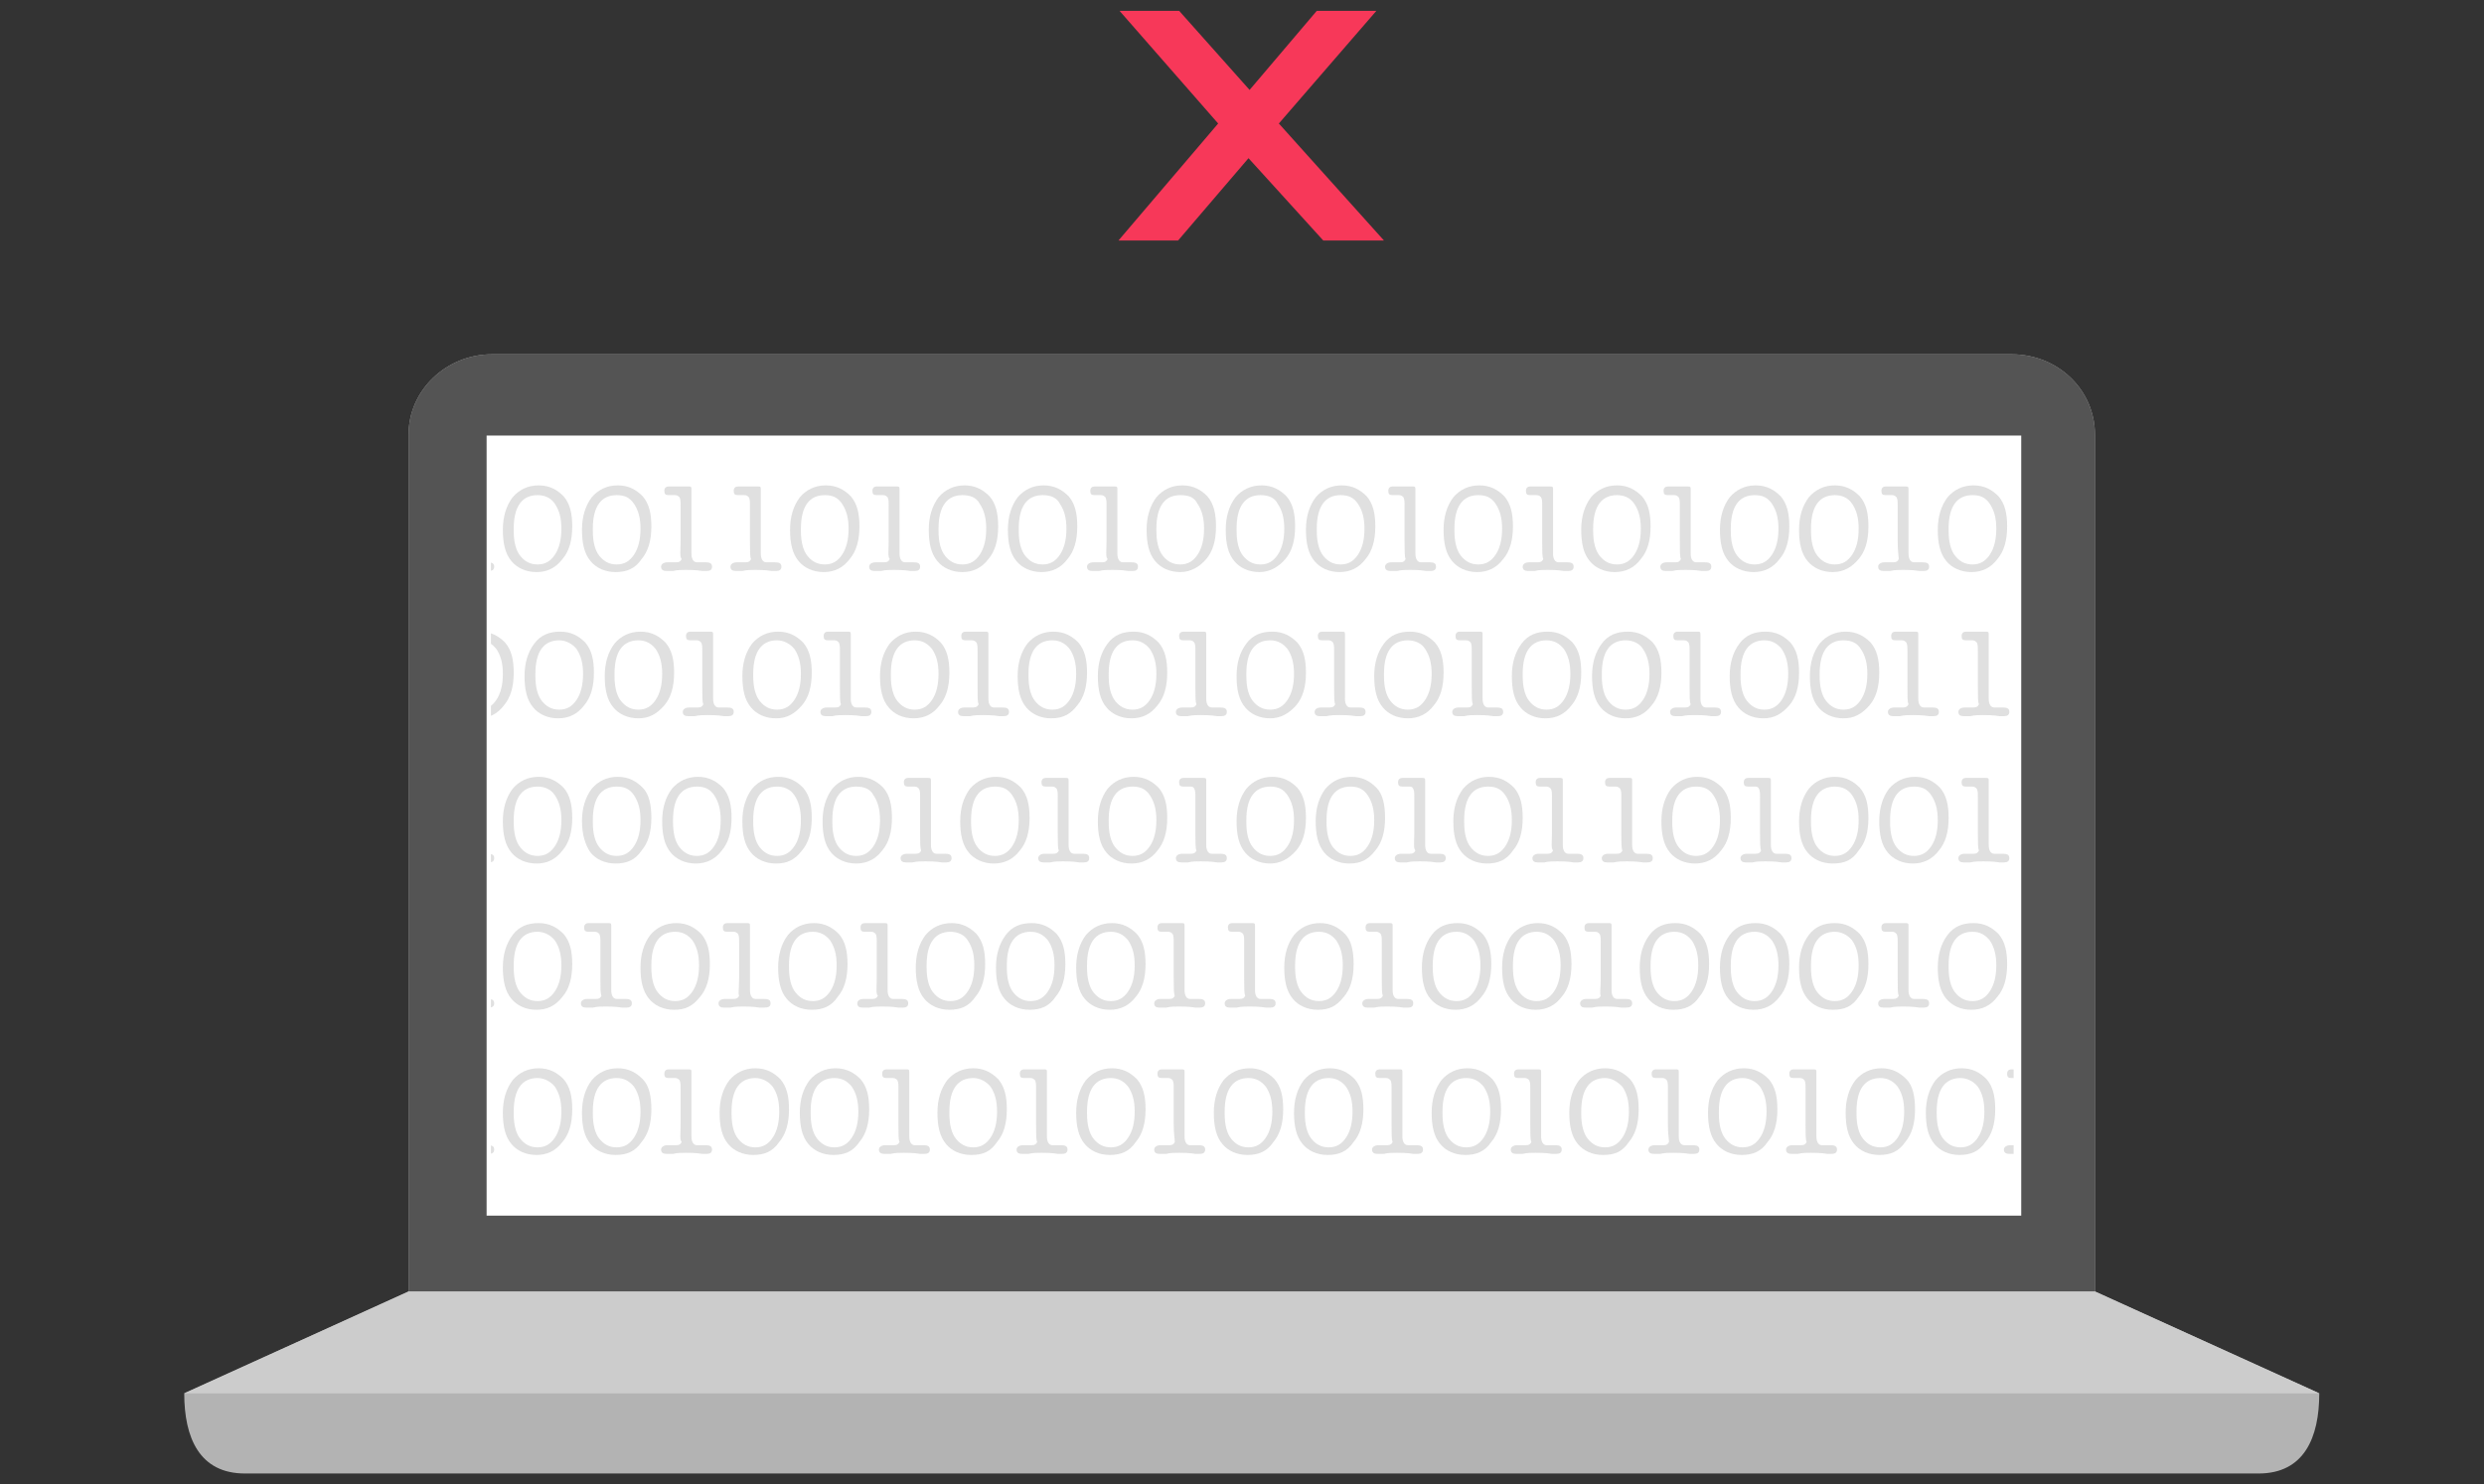 <?xml version="1.0" encoding="utf-8"?>
<!-- Generator: Adobe Illustrator 25.3.1, SVG Export Plug-In . SVG Version: 6.00 Build 0)  -->
<svg version="1.1" id="Layer_1" xmlns="http://www.w3.org/2000/svg" xmlns:xlink="http://www.w3.org/1999/xlink" x="0px" y="0px"
	 viewBox="0 0 229.2 137" style="enable-background:new 0 0 229.2 137;" xml:space="preserve">
<rect x="0" y="0" width="229.2" height="137" fill="#333333" stroke="none"/>
<style type="text/css">
	.st0{fill:#B3B3B3;}
	.st1{fill:#545454;}
	.st2{fill:#CCCCCC;}
	.st3{fill:#FFFFFF;}
	.st4{opacity:0.23;}
	.st5{clip-path:url(#SVGID_2_);}
	.st6{fill:#757575;}
	.st7{fill:#F73859;}
</style>
<g>
	<g>
		<g>
			<g>
				<g>
					<g>
						<path class="st0" d="M193.3,119.2V40.1c0-4.1-3.4-7.4-7.7-7.4H45.4c-4.2,0-7.7,3.3-7.7,7.4v79.1l0,0L17,128.6
							c0,4.1,1.4,7.4,5.6,7.4h185.8c4.2,0,5.6-3.3,5.6-7.4L193.3,119.2z"/>
						<path class="st1" d="M193.3,119.2V40.1c0-4.1-3.4-7.4-7.7-7.4H45.4c-4.2,0-7.7,3.3-7.7,7.4v79.1l0,0H193.3z"/>
						<polygon class="st2" points="214,128.6 193.3,119.2 37.7,119.2 17,128.6 						"/>
						<rect x="44.9" y="40.2" class="st3" width="141.6" height="72"/>
					</g>
					<g class="st4">
						<g>
							<g>
								<defs>
									<rect id="SVGID_1_" x="45.3" y="39.6" width="140.5" height="73.4"/>
								</defs>
								<clipPath id="SVGID_2_">
									<use xlink:href="#SVGID_1_"  style="overflow:visible;"/>
								</clipPath>
								<g class="st5">
									<path class="st6" d="M36.7,52.8c-1,0-1.8-0.4-2.3-1c-0.6-0.7-0.8-1.7-0.8-2.9c0-1.2,0.3-2.2,0.9-3c0.6-0.7,1.4-1.1,2.4-1.1
										c1,0,1.7,0.4,2.3,1c0.6,0.7,0.8,1.6,0.8,2.8c0,1.3-0.3,2.3-0.9,3C38.5,52.4,37.7,52.8,36.7,52.8z M36.8,45.7
										c-1.4,0-2.2,1-2.2,3.1v0.2c0,1,0.2,1.8,0.6,2.3c0.4,0.5,0.9,0.8,1.6,0.8c0.7,0,1.2-0.3,1.6-0.9c0.4-0.6,0.6-1.4,0.6-2.4
										s-0.2-1.7-0.6-2.3C38,45.9,37.5,45.7,36.8,45.7z"/>
									<path class="st6" d="M42.7,50l0-3.3c0-0.4,0-0.6-0.1-0.8c-0.1-0.1-0.2-0.2-0.4-0.2c-0.1,0-0.2,0-0.3,0c-0.2,0-0.2,0-0.3,0
										c-0.3,0-0.4-0.1-0.4-0.4s0.2-0.4,0.4-0.4c0.1,0,0.2,0,0.4,0c0.2,0,0.4,0,0.4,0c0.2,0,0.4,0,0.6,0c0.2,0,0.4,0,0.4,0
										c0.2,0,0.3,0,0.3,0.2c0,0.1,0,0.2,0,0.4c0,0,0,0.1,0,0.3c0,0.8,0,1.5,0,2.2v1.3c0,0.2,0,0.6,0,0.9c0,0.5,0,0.8,0,0.9
										c0,0.5,0.2,0.8,0.5,0.8c0.1,0,0.2,0,0.4,0c0.2,0,0.3,0,0.4,0c0.4,0,0.6,0.1,0.6,0.4c0,0.3-0.2,0.4-0.5,0.4
										c-0.1,0-0.2,0-0.4,0c-0.6-0.1-1.2-0.1-1.5-0.1c-0.4,0-0.8,0-1.2,0.1c-0.3,0-0.5,0-0.6,0c-0.3,0-0.5-0.1-0.5-0.4
										c0-0.2,0.2-0.4,0.6-0.4c0.1,0,0.2,0,0.4,0c0.2,0,0.3,0,0.4,0c0.3,0,0.4-0.1,0.5-0.3C42.7,51.4,42.7,50.8,42.7,50z"/>
									<path class="st6" d="M49.5,52.8c-1,0-1.8-0.4-2.3-1c-0.6-0.7-0.8-1.7-0.8-2.9c0-1.2,0.3-2.2,0.9-3c0.6-0.7,1.4-1.1,2.4-1.1
										c1,0,1.7,0.4,2.3,1c0.6,0.7,0.8,1.6,0.8,2.8c0,1.3-0.3,2.3-0.9,3C51.2,52.5,50.4,52.8,49.5,52.8z M49.6,45.7
										c-1.4,0-2.2,1-2.2,3.1v0.2c0,1,0.2,1.8,0.6,2.3c0.4,0.5,0.9,0.8,1.6,0.8c0.7,0,1.2-0.3,1.6-0.9c0.4-0.6,0.6-1.4,0.6-2.4
										s-0.2-1.7-0.6-2.3C50.8,45.9,50.2,45.7,49.6,45.7z"/>
									<path class="st6" d="M56.8,52.8c-1,0-1.8-0.4-2.3-1c-0.6-0.7-0.8-1.7-0.8-2.9c0-1.2,0.3-2.2,0.9-3c0.6-0.7,1.4-1.1,2.4-1.1
										c1,0,1.7,0.4,2.3,1c0.6,0.7,0.8,1.6,0.8,2.8c0,1.3-0.3,2.3-0.9,3C58.6,52.5,57.8,52.8,56.8,52.8z M56.9,45.7
										c-1.4,0-2.2,1-2.2,3.1v0.2c0,1,0.2,1.8,0.6,2.3c0.4,0.5,0.9,0.8,1.6,0.8c0.7,0,1.2-0.3,1.6-0.9c0.4-0.6,0.6-1.4,0.6-2.4
										s-0.2-1.7-0.6-2.3C58.1,45.9,57.6,45.7,56.9,45.7z"/>
									<path class="st6" d="M62.8,50l0-3.3c0-0.4,0-0.6-0.1-0.8c-0.1-0.1-0.2-0.2-0.4-0.2c-0.1,0-0.2,0-0.3,0c-0.2,0-0.2,0-0.3,0
										c-0.3,0-0.4-0.1-0.4-0.4s0.2-0.4,0.4-0.4c0.1,0,0.2,0,0.4,0c0.2,0,0.4,0,0.4,0c0.2,0,0.4,0,0.6,0c0.2,0,0.4,0,0.4,0
										c0.2,0,0.3,0,0.3,0.2c0,0.1,0,0.2,0,0.4c0,0,0,0.1,0,0.3c0,0.8,0,1.5,0,2.2v1.3c0,0.2,0,0.6,0,0.9c0,0.5,0,0.8,0,0.9
										c0,0.5,0.2,0.8,0.5,0.8c0.1,0,0.2,0,0.4,0c0.2,0,0.3,0,0.4,0c0.4,0,0.6,0.1,0.6,0.4c0,0.3-0.2,0.4-0.5,0.4
										c-0.1,0-0.2,0-0.4,0c-0.6-0.1-1.2-0.1-1.5-0.1c-0.4,0-0.8,0-1.2,0.1c-0.3,0-0.5,0-0.6,0c-0.3,0-0.5-0.1-0.5-0.4
										c0-0.2,0.2-0.4,0.6-0.4c0.1,0,0.2,0,0.4,0c0.2,0,0.3,0,0.4,0c0.3,0,0.4-0.1,0.5-0.3C62.7,51.4,62.8,50.8,62.8,50z"/>
									<path class="st6" d="M69.2,50l0-3.3c0-0.4,0-0.6-0.1-0.8c-0.1-0.1-0.2-0.2-0.4-0.2c-0.1,0-0.2,0-0.3,0c-0.2,0-0.2,0-0.3,0
										c-0.3,0-0.4-0.1-0.4-0.4s0.2-0.4,0.4-0.4c0.1,0,0.2,0,0.4,0c0.2,0,0.4,0,0.4,0c0.2,0,0.4,0,0.6,0c0.2,0,0.4,0,0.4,0
										c0.2,0,0.3,0,0.3,0.2c0,0.1,0,0.2,0,0.4c0,0,0,0.1,0,0.3c0,0.8,0,1.5,0,2.2v1.3c0,0.2,0,0.6,0,0.9c0,0.5,0,0.8,0,0.9
										c0,0.5,0.2,0.8,0.5,0.8c0.1,0,0.2,0,0.4,0c0.2,0,0.3,0,0.4,0c0.4,0,0.6,0.1,0.6,0.4c0,0.3-0.2,0.4-0.5,0.4
										c-0.1,0-0.2,0-0.4,0c-0.6-0.1-1.2-0.1-1.5-0.1c-0.4,0-0.8,0-1.2,0.1c-0.3,0-0.5,0-0.6,0c-0.3,0-0.5-0.1-0.5-0.4
										c0-0.2,0.2-0.4,0.6-0.4c0.1,0,0.2,0,0.4,0c0.2,0,0.3,0,0.4,0c0.3,0,0.4-0.1,0.5-0.3C69.2,51.4,69.2,50.8,69.2,50z"/>
									<path class="st6" d="M76,52.8c-1,0-1.8-0.4-2.3-1c-0.6-0.7-0.8-1.7-0.8-2.9c0-1.2,0.3-2.2,0.9-3c0.6-0.7,1.4-1.1,2.4-1.1
										c1,0,1.7,0.4,2.3,1c0.6,0.7,0.8,1.6,0.8,2.8c0,1.3-0.3,2.3-0.9,3C77.8,52.4,77,52.8,76,52.8z M76.1,45.7
										c-1.4,0-2.2,1-2.2,3.1v0.2c0,1,0.2,1.8,0.6,2.3c0.4,0.5,0.9,0.8,1.6,0.8c0.7,0,1.2-0.3,1.6-0.9c0.4-0.6,0.6-1.4,0.6-2.4
										s-0.2-1.7-0.6-2.3C77.3,45.9,76.8,45.7,76.1,45.7z"/>
									<path class="st6" d="M82,50l0-3.3c0-0.4,0-0.6-0.1-0.8c-0.1-0.1-0.2-0.2-0.4-0.2c-0.1,0-0.2,0-0.3,0c-0.2,0-0.2,0-0.3,0
										c-0.3,0-0.4-0.1-0.4-0.4s0.2-0.4,0.4-0.4c0.1,0,0.2,0,0.4,0c0.2,0,0.4,0,0.4,0c0.2,0,0.4,0,0.6,0c0.2,0,0.4,0,0.4,0
										c0.2,0,0.3,0,0.3,0.2c0,0.1,0,0.2,0,0.4c0,0,0,0.1,0,0.3c0,0.8,0,1.5,0,2.2v1.3c0,0.2,0,0.6,0,0.9c0,0.5,0,0.8,0,0.9
										c0,0.5,0.2,0.8,0.5,0.8c0.1,0,0.2,0,0.4,0c0.2,0,0.3,0,0.4,0c0.4,0,0.6,0.1,0.6,0.4c0,0.3-0.2,0.4-0.5,0.4
										c-0.1,0-0.2,0-0.4,0c-0.6-0.1-1.2-0.1-1.5-0.1c-0.4,0-0.8,0-1.2,0.1c-0.3,0-0.5,0-0.6,0c-0.3,0-0.5-0.1-0.5-0.4
										c0-0.2,0.2-0.4,0.6-0.4c0.1,0,0.2,0,0.4,0c0.2,0,0.3,0,0.4,0c0.3,0,0.4-0.1,0.5-0.3C81.9,51.4,82,50.8,82,50z"/>
									<path class="st6" d="M88.8,52.8c-1,0-1.8-0.4-2.3-1c-0.6-0.7-0.8-1.7-0.8-2.9c0-1.2,0.3-2.2,0.9-3c0.6-0.7,1.4-1.1,2.4-1.1
										c1,0,1.7,0.4,2.3,1c0.6,0.7,0.8,1.6,0.8,2.8c0,1.3-0.3,2.3-0.9,3C90.6,52.4,89.8,52.8,88.8,52.8z M88.8,45.7
										c-1.4,0-2.2,1-2.2,3.1v0.2c0,1,0.2,1.8,0.6,2.3c0.4,0.5,0.9,0.8,1.6,0.8c0.7,0,1.2-0.3,1.6-0.9c0.4-0.6,0.6-1.4,0.6-2.4
										s-0.2-1.7-0.6-2.3C90.1,45.9,89.5,45.7,88.8,45.7z"/>
									<path class="st6" d="M96.1,52.8c-1,0-1.8-0.4-2.3-1c-0.6-0.7-0.8-1.7-0.8-2.9c0-1.2,0.3-2.2,0.9-3c0.6-0.7,1.4-1.1,2.4-1.1
										c1,0,1.7,0.4,2.3,1c0.6,0.7,0.8,1.6,0.8,2.8c0,1.3-0.3,2.3-0.9,3C97.9,52.4,97.1,52.8,96.1,52.8z M96.2,45.7
										c-1.4,0-2.2,1-2.2,3.1v0.2c0,1,0.2,1.8,0.6,2.3c0.4,0.5,0.9,0.8,1.6,0.8s1.2-0.3,1.6-0.9c0.4-0.6,0.6-1.4,0.6-2.4
										s-0.2-1.7-0.6-2.3C97.5,45.9,96.9,45.7,96.2,45.7z"/>
									<path class="st6" d="M102.1,50l0-3.3c0-0.4,0-0.6-0.1-0.8c-0.1-0.1-0.2-0.2-0.4-0.2c-0.1,0-0.2,0-0.3,0c-0.2,0-0.2,0-0.3,0
										c-0.3,0-0.4-0.1-0.4-0.4s0.2-0.4,0.4-0.4c0.1,0,0.2,0,0.4,0c0.2,0,0.4,0,0.4,0c0.2,0,0.4,0,0.6,0c0.2,0,0.4,0,0.4,0
										c0.2,0,0.3,0,0.3,0.2c0,0.1,0,0.2,0,0.4c0,0,0,0.1,0,0.3c0,0.8,0,1.5,0,2.2v1.3c0,0.2,0,0.6,0,0.9c0,0.5,0,0.8,0,0.9
										c0,0.5,0.2,0.8,0.5,0.8c0.1,0,0.2,0,0.4,0c0.2,0,0.3,0,0.4,0c0.4,0,0.6,0.1,0.6,0.4c0,0.3-0.2,0.4-0.5,0.4
										c-0.1,0-0.2,0-0.4,0c-0.6-0.1-1.2-0.1-1.5-0.1c-0.4,0-0.8,0-1.2,0.1c-0.3,0-0.5,0-0.6,0c-0.3,0-0.5-0.1-0.5-0.4
										c0-0.2,0.2-0.4,0.6-0.4c0.1,0,0.2,0,0.4,0c0.2,0,0.3,0,0.4,0c0.3,0,0.4-0.1,0.5-0.3C102,51.4,102.1,50.8,102.1,50z"/>
									<path class="st6" d="M108.9,52.8c-1,0-1.8-0.4-2.3-1c-0.6-0.7-0.8-1.7-0.8-2.9c0-1.2,0.3-2.2,0.9-3
										c0.6-0.7,1.4-1.1,2.4-1.1c1,0,1.7,0.4,2.3,1c0.6,0.7,0.8,1.6,0.8,2.8c0,1.3-0.3,2.3-0.9,3S109.9,52.8,108.9,52.8z
										 M108.9,45.7c-1.4,0-2.2,1-2.2,3.1v0.2c0,1,0.2,1.8,0.6,2.3c0.4,0.5,0.9,0.8,1.6,0.8c0.7,0,1.2-0.3,1.6-0.9
										c0.4-0.6,0.6-1.4,0.6-2.4s-0.2-1.7-0.6-2.3C110.2,45.9,109.7,45.7,108.9,45.7z"/>
									<path class="st6" d="M116.2,52.8c-1,0-1.8-0.4-2.3-1c-0.6-0.7-0.8-1.7-0.8-2.9c0-1.2,0.3-2.2,0.9-3
										c0.6-0.7,1.4-1.1,2.4-1.1c1,0,1.7,0.4,2.3,1c0.6,0.7,0.8,1.6,0.8,2.8c0,1.3-0.3,2.3-0.9,3S117.2,52.8,116.2,52.8z
										 M116.3,45.7c-1.4,0-2.2,1-2.2,3.1v0.2c0,1,0.2,1.8,0.6,2.3c0.4,0.5,0.9,0.8,1.6,0.8c0.7,0,1.2-0.3,1.6-0.9
										c0.4-0.6,0.6-1.4,0.6-2.4s-0.2-1.7-0.6-2.3C117.6,45.9,117,45.7,116.3,45.7z"/>
									<path class="st6" d="M123.6,52.8c-1,0-1.8-0.4-2.3-1c-0.6-0.7-0.8-1.7-0.8-2.9c0-1.2,0.3-2.2,0.9-3
										c0.6-0.7,1.4-1.1,2.4-1.1c1,0,1.7,0.4,2.3,1c0.6,0.7,0.8,1.6,0.8,2.8c0,1.3-0.3,2.3-0.9,3
										C125.4,52.4,124.6,52.8,123.6,52.8z M123.7,45.7c-1.4,0-2.2,1-2.2,3.1v0.2c0,1,0.2,1.8,0.6,2.3c0.4,0.5,0.9,0.8,1.6,0.8
										c0.7,0,1.2-0.3,1.6-0.9c0.4-0.6,0.6-1.4,0.6-2.4s-0.2-1.7-0.6-2.3C124.9,45.9,124.4,45.7,123.7,45.7z"/>
									<path class="st6" d="M129.6,50l0-3.3c0-0.4,0-0.6-0.1-0.8c-0.1-0.1-0.2-0.2-0.4-0.2c-0.1,0-0.2,0-0.3,0c-0.2,0-0.2,0-0.3,0
										c-0.3,0-0.4-0.1-0.4-0.4s0.2-0.4,0.4-0.4c0.1,0,0.2,0,0.4,0c0.2,0,0.4,0,0.4,0c0.2,0,0.4,0,0.6,0c0.2,0,0.4,0,0.4,0
										c0.2,0,0.3,0,0.3,0.2c0,0.1,0,0.2,0,0.4c0,0,0,0.1,0,0.3c0,0.8,0,1.5,0,2.2v1.3c0,0.2,0,0.6,0,0.9c0,0.5,0,0.8,0,0.9
										c0,0.5,0.2,0.8,0.5,0.8c0.1,0,0.2,0,0.4,0c0.2,0,0.3,0,0.4,0c0.4,0,0.6,0.1,0.6,0.4c0,0.3-0.2,0.4-0.5,0.4
										c-0.1,0-0.2,0-0.4,0c-0.6-0.1-1.2-0.1-1.5-0.1c-0.4,0-0.8,0-1.2,0.1c-0.3,0-0.5,0-0.6,0c-0.3,0-0.5-0.1-0.5-0.4
										c0-0.2,0.2-0.4,0.6-0.4c0.1,0,0.2,0,0.4,0c0.2,0,0.3,0,0.4,0c0.3,0,0.4-0.1,0.5-0.3C129.6,51.4,129.6,50.8,129.6,50z"/>
									<path class="st6" d="M136.3,52.8c-1,0-1.8-0.4-2.3-1c-0.6-0.7-0.8-1.7-0.8-2.9c0-1.2,0.3-2.2,0.9-3
										c0.6-0.7,1.4-1.1,2.4-1.1c1,0,1.7,0.4,2.3,1c0.6,0.7,0.8,1.6,0.8,2.8c0,1.3-0.3,2.3-0.9,3
										C138.1,52.4,137.3,52.8,136.3,52.8z M136.4,45.7c-1.4,0-2.2,1-2.2,3.1v0.2c0,1,0.2,1.8,0.6,2.3c0.4,0.5,0.9,0.8,1.6,0.8
										c0.7,0,1.2-0.3,1.6-0.9c0.4-0.6,0.6-1.4,0.6-2.4s-0.2-1.7-0.6-2.3C137.6,45.9,137.1,45.7,136.4,45.7z"/>
									<path class="st6" d="M142.3,50l0-3.3c0-0.4,0-0.6-0.1-0.8c-0.1-0.1-0.2-0.2-0.4-0.2c-0.1,0-0.2,0-0.3,0c-0.2,0-0.2,0-0.3,0
										c-0.3,0-0.4-0.1-0.4-0.4s0.2-0.4,0.4-0.4c0.1,0,0.2,0,0.4,0c0.2,0,0.4,0,0.4,0c0.2,0,0.4,0,0.6,0c0.2,0,0.4,0,0.4,0
										c0.2,0,0.3,0,0.3,0.2c0,0.1,0,0.2,0,0.4c0,0,0,0.1,0,0.3c0,0.8,0,1.5,0,2.2v1.3c0,0.2,0,0.6,0,0.9c0,0.5,0,0.8,0,0.9
										c0,0.5,0.2,0.8,0.5,0.8c0.1,0,0.2,0,0.4,0c0.2,0,0.3,0,0.4,0c0.4,0,0.6,0.1,0.6,0.4c0,0.3-0.2,0.4-0.5,0.4
										c-0.1,0-0.2,0-0.4,0c-0.6-0.1-1.2-0.1-1.5-0.1c-0.4,0-0.8,0-1.2,0.1c-0.3,0-0.5,0-0.6,0c-0.3,0-0.5-0.1-0.5-0.4
										c0-0.2,0.2-0.4,0.6-0.4c0.1,0,0.2,0,0.4,0c0.2,0,0.3,0,0.4,0c0.3,0,0.4-0.1,0.5-0.3C142.3,51.4,142.3,50.8,142.3,50z"/>
									<path class="st6" d="M149,52.8c-1,0-1.8-0.4-2.3-1c-0.6-0.7-0.8-1.7-0.8-2.9c0-1.2,0.3-2.2,0.9-3c0.6-0.7,1.4-1.1,2.4-1.1
										c1,0,1.7,0.4,2.3,1c0.6,0.7,0.8,1.6,0.8,2.8c0,1.3-0.3,2.3-0.9,3C150.8,52.4,150,52.8,149,52.8z M149.2,45.7
										c-1.4,0-2.2,1-2.2,3.1v0.2c0,1,0.2,1.8,0.6,2.3c0.4,0.5,0.9,0.8,1.6,0.8c0.7,0,1.2-0.3,1.6-0.9c0.4-0.6,0.6-1.4,0.6-2.4
										s-0.2-1.7-0.6-2.3C150.4,45.9,149.8,45.7,149.2,45.7z"/>
									<path class="st6" d="M155,50l0-3.3c0-0.4,0-0.6-0.1-0.8c-0.1-0.1-0.2-0.2-0.4-0.2c-0.1,0-0.2,0-0.3,0c-0.2,0-0.2,0-0.3,0
										c-0.3,0-0.4-0.1-0.4-0.4s0.2-0.4,0.4-0.4c0.1,0,0.2,0,0.4,0c0.2,0,0.4,0,0.4,0c0.2,0,0.4,0,0.6,0c0.2,0,0.4,0,0.4,0
										c0.2,0,0.3,0,0.3,0.2c0,0.1,0,0.2,0,0.4c0,0,0,0.1,0,0.3c0,0.8,0,1.5,0,2.2v1.3c0,0.2,0,0.6,0,0.9c0,0.5,0,0.8,0,0.9
										c0,0.5,0.2,0.8,0.5,0.8c0.1,0,0.2,0,0.4,0c0.2,0,0.3,0,0.4,0c0.4,0,0.6,0.1,0.6,0.4c0,0.3-0.2,0.4-0.5,0.4
										c-0.1,0-0.2,0-0.4,0c-0.6-0.1-1.2-0.1-1.5-0.1c-0.4,0-0.8,0-1.2,0.1c-0.3,0-0.5,0-0.6,0c-0.3,0-0.5-0.1-0.5-0.4
										c0-0.2,0.2-0.4,0.6-0.4c0.1,0,0.2,0,0.4,0c0.2,0,0.3,0,0.4,0c0.3,0,0.4-0.1,0.5-0.3C155,51.4,155,50.8,155,50z"/>
									<path class="st6" d="M161.8,52.8c-1,0-1.8-0.4-2.3-1c-0.6-0.7-0.8-1.7-0.8-2.9c0-1.2,0.3-2.2,0.9-3
										c0.6-0.7,1.4-1.1,2.4-1.1c1,0,1.7,0.4,2.3,1c0.6,0.7,0.8,1.6,0.8,2.8c0,1.3-0.3,2.3-0.9,3
										C163.6,52.4,162.8,52.8,161.8,52.8z M161.9,45.7c-1.4,0-2.2,1-2.2,3.1v0.2c0,1,0.2,1.8,0.6,2.3c0.4,0.5,0.9,0.8,1.6,0.8
										c0.7,0,1.2-0.3,1.6-0.9c0.4-0.6,0.6-1.4,0.6-2.4s-0.2-1.7-0.6-2.3C163.1,45.9,162.6,45.7,161.9,45.7z"/>
									<path class="st6" d="M169.1,52.8c-1,0-1.8-0.4-2.3-1c-0.6-0.7-0.8-1.7-0.8-2.9c0-1.2,0.3-2.2,0.9-3
										c0.6-0.7,1.4-1.1,2.4-1.1c1,0,1.7,0.4,2.3,1c0.6,0.7,0.8,1.6,0.8,2.8c0,1.3-0.3,2.3-0.9,3S170.2,52.8,169.1,52.8z
										 M169.3,45.7c-1.4,0-2.2,1-2.2,3.1v0.2c0,1,0.2,1.8,0.6,2.3c0.4,0.5,0.9,0.8,1.6,0.8c0.7,0,1.2-0.3,1.6-0.9
										c0.4-0.6,0.6-1.4,0.6-2.4s-0.2-1.7-0.6-2.3C170.5,45.9,169.9,45.7,169.3,45.7z"/>
									<path class="st6" d="M175.1,50l0-3.3c0-0.4,0-0.6-0.1-0.8c-0.1-0.1-0.2-0.2-0.4-0.2c-0.1,0-0.2,0-0.3,0c-0.2,0-0.2,0-0.3,0
										c-0.3,0-0.4-0.1-0.4-0.4s0.2-0.4,0.4-0.4c0.1,0,0.2,0,0.4,0c0.2,0,0.4,0,0.4,0c0.2,0,0.4,0,0.6,0c0.2,0,0.4,0,0.4,0
										c0.2,0,0.3,0,0.3,0.2c0,0.1,0,0.2,0,0.4c0,0,0,0.1,0,0.3c0,0.8,0,1.5,0,2.2v1.3c0,0.2,0,0.6,0,0.9c0,0.5,0,0.8,0,0.9
										c0,0.5,0.2,0.8,0.5,0.8c0.1,0,0.2,0,0.4,0c0.2,0,0.3,0,0.4,0c0.4,0,0.6,0.1,0.6,0.4c0,0.3-0.2,0.4-0.5,0.4
										c-0.1,0-0.2,0-0.4,0c-0.6-0.1-1.2-0.1-1.5-0.1c-0.4,0-0.8,0-1.2,0.1c-0.3,0-0.5,0-0.6,0c-0.3,0-0.5-0.1-0.5-0.4
										c0-0.2,0.2-0.4,0.6-0.4c0.1,0,0.2,0,0.4,0c0.2,0,0.3,0,0.4,0c0.3,0,0.4-0.1,0.5-0.3C175.2,51.4,175.1,50.8,175.1,50z"/>
									<path class="st6" d="M181.9,52.8c-1,0-1.8-0.4-2.3-1c-0.6-0.7-0.8-1.7-0.8-2.9c0-1.2,0.3-2.2,0.9-3
										c0.6-0.7,1.4-1.1,2.4-1.1c1,0,1.7,0.4,2.3,1c0.6,0.7,0.8,1.6,0.8,2.8c0,1.3-0.3,2.3-0.9,3
										C183.7,52.4,182.9,52.8,181.9,52.8z M182,45.7c-1.4,0-2.2,1-2.2,3.1v0.2c0,1,0.2,1.8,0.6,2.3c0.4,0.5,0.9,0.8,1.6,0.8
										s1.2-0.3,1.6-0.9c0.4-0.6,0.6-1.4,0.6-2.4s-0.2-1.7-0.6-2.3C183.2,45.9,182.7,45.7,182,45.7z"/>
									<path class="st6" d="M187.8,50l0-3.3c0-0.4,0-0.6-0.1-0.8c-0.1-0.1-0.2-0.2-0.4-0.2c-0.1,0-0.2,0-0.3,0c-0.2,0-0.2,0-0.3,0
										c-0.3,0-0.4-0.1-0.4-0.4s0.2-0.4,0.4-0.4c0.1,0,0.2,0,0.4,0c0.2,0,0.4,0,0.4,0c0.2,0,0.4,0,0.6,0c0.2,0,0.4,0,0.4,0
										c0.2,0,0.3,0,0.3,0.2c0,0.1,0,0.2,0,0.4c0,0,0,0.1,0,0.3c0,0.8,0,1.5,0,2.2v1.3c0,0.2,0,0.6,0,0.9c0,0.5,0,0.8,0,0.9
										c0,0.5,0.2,0.8,0.5,0.8c0.1,0,0.2,0,0.4,0c0.2,0,0.3,0,0.4,0c0.4,0,0.6,0.1,0.6,0.4c0,0.3-0.2,0.4-0.5,0.4
										c-0.1,0-0.2,0-0.4,0c-0.6-0.1-1.2-0.1-1.5-0.1c-0.4,0-0.8,0-1.2,0.1c-0.3,0-0.5,0-0.6,0c-0.3,0-0.5-0.1-0.5-0.4
										c0-0.2,0.2-0.4,0.6-0.4c0.1,0,0.2,0,0.4,0c0.2,0,0.3,0,0.4,0c0.3,0,0.4-0.1,0.5-0.3C187.8,51.4,187.8,50.8,187.8,50z"/>
									<path class="st6" d="M194.6,52.8c-1,0-1.8-0.4-2.3-1c-0.6-0.7-0.8-1.7-0.8-2.9c0-1.2,0.3-2.2,0.9-3
										c0.6-0.7,1.4-1.1,2.4-1.1c1,0,1.7,0.4,2.3,1c0.6,0.7,0.8,1.6,0.8,2.8c0,1.3-0.3,2.3-0.9,3S195.6,52.8,194.6,52.8z
										 M194.7,45.7c-1.4,0-2.2,1-2.2,3.1v0.2c0,1,0.2,1.8,0.6,2.3c0.4,0.5,0.9,0.8,1.6,0.8c0.7,0,1.2-0.3,1.6-0.9
										c0.4-0.6,0.6-1.4,0.6-2.4s-0.2-1.7-0.6-2.3C195.9,45.9,195.4,45.7,194.7,45.7z"/>
									<path class="st6" d="M36.7,66.3c-1,0-1.8-0.4-2.3-1c-0.6-0.7-0.8-1.7-0.8-2.9c0-1.2,0.3-2.2,0.9-3s1.4-1.1,2.4-1.1
										c1,0,1.7,0.4,2.3,1C39.7,60,40,61,40,62.2c0,1.3-0.3,2.3-0.9,3C38.5,65.9,37.7,66.3,36.7,66.3z M36.8,59.1
										c-1.4,0-2.2,1-2.2,3.1v0.2c0,1,0.2,1.8,0.6,2.3c0.4,0.5,0.9,0.8,1.6,0.8c0.7,0,1.2-0.3,1.6-0.9c0.4-0.6,0.6-1.4,0.6-2.4
										c0-1-0.2-1.7-0.6-2.3C38,59.4,37.5,59.1,36.8,59.1z"/>
									<path class="st6" d="M44.1,66.3c-1,0-1.8-0.4-2.3-1c-0.6-0.7-0.8-1.7-0.8-2.9c0-1.2,0.3-2.2,0.9-3c0.6-0.7,1.4-1.1,2.4-1.1
										c1,0,1.7,0.4,2.3,1c0.6,0.7,0.8,1.6,0.8,2.8c0,1.3-0.3,2.3-0.9,3C45.9,65.9,45.1,66.3,44.1,66.3z M44.2,59.1
										c-1.4,0-2.2,1-2.2,3.1v0.2c0,1,0.2,1.8,0.6,2.3s0.9,0.8,1.6,0.8s1.2-0.3,1.6-0.9c0.4-0.6,0.6-1.4,0.6-2.4
										c0-1-0.2-1.7-0.6-2.3C45.4,59.4,44.9,59.1,44.2,59.1z"/>
									<path class="st6" d="M51.5,66.3c-1,0-1.8-0.4-2.3-1c-0.6-0.7-0.8-1.7-0.8-2.9c0-1.2,0.3-2.2,0.9-3s1.4-1.1,2.4-1.1
										c1,0,1.7,0.4,2.3,1c0.6,0.7,0.8,1.6,0.8,2.8c0,1.3-0.3,2.3-0.9,3C53.3,65.9,52.5,66.3,51.5,66.3z M51.6,59.1
										c-1.4,0-2.2,1-2.2,3.1v0.2c0,1,0.2,1.8,0.6,2.3c0.4,0.5,0.9,0.8,1.6,0.8c0.7,0,1.2-0.3,1.6-0.9c0.4-0.6,0.6-1.4,0.6-2.4
										c0-1-0.2-1.7-0.6-2.3C52.8,59.4,52.2,59.1,51.6,59.1z"/>
									<path class="st6" d="M58.9,66.3c-1,0-1.8-0.4-2.3-1c-0.6-0.7-0.8-1.7-0.8-2.9c0-1.2,0.3-2.2,0.9-3c0.6-0.7,1.4-1.1,2.4-1.1
										c1,0,1.7,0.4,2.3,1c0.6,0.7,0.8,1.6,0.8,2.8c0,1.3-0.3,2.3-0.9,3C60.6,65.9,59.9,66.3,58.9,66.3z M58.9,59.1
										c-1.4,0-2.2,1-2.2,3.1v0.2c0,1,0.2,1.8,0.6,2.3c0.4,0.5,0.9,0.8,1.6,0.8c0.7,0,1.2-0.3,1.6-0.9c0.4-0.6,0.6-1.4,0.6-2.4
										c0-1-0.2-1.7-0.6-2.3C60.1,59.4,59.6,59.1,58.9,59.1z"/>
									<path class="st6" d="M64.8,63.4l0-3.3c0-0.4,0-0.6-0.1-0.8c-0.1-0.1-0.2-0.2-0.4-0.2c-0.1,0-0.2,0-0.3,0
										c-0.2,0-0.2,0-0.3,0c-0.3,0-0.4-0.1-0.4-0.4c0-0.3,0.2-0.4,0.4-0.4c0.1,0,0.2,0,0.4,0c0.2,0,0.4,0,0.4,0c0.2,0,0.4,0,0.6,0
										c0.2,0,0.4,0,0.4,0c0.2,0,0.3,0,0.3,0.2c0,0.1,0,0.2,0,0.4c0,0,0,0.1,0,0.3c0,0.8,0,1.5,0,2.2v1.3c0,0.2,0,0.6,0,0.9
										c0,0.5,0,0.8,0,0.9c0,0.5,0.2,0.8,0.5,0.8c0.1,0,0.2,0,0.4,0c0.2,0,0.3,0,0.4,0c0.4,0,0.6,0.1,0.6,0.4s-0.2,0.4-0.5,0.4
										c-0.1,0-0.2,0-0.4,0c-0.6-0.1-1.2-0.1-1.5-0.1c-0.4,0-0.8,0-1.2,0.1c-0.3,0-0.5,0-0.6,0c-0.3,0-0.5-0.1-0.5-0.4
										c0-0.2,0.2-0.4,0.6-0.4c0.1,0,0.2,0,0.4,0c0.2,0,0.3,0,0.4,0c0.3,0,0.4-0.1,0.5-0.3C64.8,64.8,64.8,64.3,64.8,63.4z"/>
									<path class="st6" d="M71.6,66.3c-1,0-1.8-0.4-2.3-1c-0.6-0.7-0.8-1.7-0.8-2.9c0-1.2,0.3-2.2,0.9-3c0.6-0.7,1.4-1.1,2.4-1.1
										c1,0,1.7,0.4,2.3,1c0.6,0.7,0.8,1.6,0.8,2.8c0,1.3-0.3,2.3-0.9,3C73.3,65.9,72.6,66.3,71.6,66.3z M71.7,59.1
										c-1.4,0-2.2,1-2.2,3.1v0.2c0,1,0.2,1.8,0.6,2.3s0.9,0.8,1.6,0.8s1.2-0.3,1.6-0.9c0.4-0.6,0.6-1.4,0.6-2.4
										c0-1-0.2-1.7-0.6-2.3C72.9,59.4,72.3,59.1,71.7,59.1z"/>
									<path class="st6" d="M77.5,63.4l0-3.3c0-0.4,0-0.6-0.1-0.8c-0.1-0.1-0.2-0.2-0.4-0.2c-0.1,0-0.2,0-0.3,0
										c-0.2,0-0.2,0-0.3,0c-0.3,0-0.4-0.1-0.4-0.4c0-0.3,0.2-0.4,0.4-0.4c0.1,0,0.2,0,0.4,0c0.2,0,0.4,0,0.4,0c0.2,0,0.4,0,0.6,0
										c0.2,0,0.4,0,0.4,0c0.2,0,0.3,0,0.3,0.2c0,0.1,0,0.2,0,0.4c0,0,0,0.1,0,0.3c0,0.8,0,1.5,0,2.2v1.3c0,0.2,0,0.6,0,0.9
										c0,0.5,0,0.8,0,0.9c0,0.5,0.2,0.8,0.5,0.8c0.1,0,0.2,0,0.4,0c0.2,0,0.3,0,0.4,0c0.4,0,0.6,0.1,0.6,0.4s-0.2,0.4-0.5,0.4
										c-0.1,0-0.2,0-0.4,0c-0.6-0.1-1.2-0.1-1.5-0.1c-0.4,0-0.8,0-1.2,0.1c-0.3,0-0.5,0-0.6,0c-0.3,0-0.5-0.1-0.5-0.4
										c0-0.2,0.2-0.4,0.6-0.4c0.1,0,0.2,0,0.4,0c0.2,0,0.3,0,0.4,0c0.3,0,0.4-0.1,0.5-0.3C77.5,64.8,77.5,64.3,77.5,63.4z"/>
									<path class="st6" d="M84.3,66.3c-1,0-1.8-0.4-2.3-1c-0.6-0.7-0.8-1.7-0.8-2.9c0-1.2,0.3-2.2,0.9-3c0.6-0.7,1.4-1.1,2.4-1.1
										c1,0,1.7,0.4,2.3,1c0.6,0.7,0.8,1.6,0.8,2.8c0,1.3-0.3,2.3-0.9,3C86.1,65.9,85.3,66.3,84.3,66.3z M84.4,59.1
										c-1.4,0-2.2,1-2.2,3.1v0.2c0,1,0.2,1.8,0.6,2.3s0.9,0.8,1.6,0.8c0.7,0,1.2-0.3,1.6-0.9c0.4-0.6,0.6-1.4,0.6-2.4
										c0-1-0.2-1.7-0.6-2.3C85.6,59.4,85.1,59.1,84.4,59.1z"/>
									<path class="st6" d="M90.2,63.4l0-3.3c0-0.4,0-0.6-0.1-0.8c-0.1-0.1-0.2-0.2-0.4-0.2c-0.1,0-0.2,0-0.3,0
										c-0.2,0-0.2,0-0.3,0c-0.3,0-0.4-0.1-0.4-0.4c0-0.3,0.2-0.4,0.4-0.4c0.1,0,0.2,0,0.4,0c0.2,0,0.4,0,0.4,0c0.2,0,0.4,0,0.6,0
										c0.2,0,0.4,0,0.4,0c0.2,0,0.3,0,0.3,0.2c0,0.1,0,0.2,0,0.4c0,0,0,0.1,0,0.3c0,0.8,0,1.5,0,2.2v1.3c0,0.2,0,0.6,0,0.9
										c0,0.5,0,0.8,0,0.9c0,0.5,0.2,0.8,0.5,0.8c0.1,0,0.2,0,0.4,0c0.2,0,0.3,0,0.4,0c0.4,0,0.6,0.1,0.6,0.4s-0.2,0.4-0.5,0.4
										c-0.1,0-0.2,0-0.4,0c-0.6-0.1-1.2-0.1-1.5-0.1c-0.4,0-0.8,0-1.2,0.1c-0.3,0-0.5,0-0.6,0c-0.3,0-0.5-0.1-0.5-0.4
										c0-0.2,0.2-0.4,0.6-0.4c0.1,0,0.2,0,0.4,0c0.2,0,0.3,0,0.4,0c0.3,0,0.4-0.1,0.5-0.3C90.2,64.8,90.2,64.3,90.2,63.4z"/>
									<path class="st6" d="M97,66.3c-1,0-1.8-0.4-2.3-1c-0.6-0.7-0.8-1.7-0.8-2.9c0-1.2,0.3-2.2,0.9-3c0.6-0.7,1.4-1.1,2.4-1.1
										c1,0,1.7,0.4,2.3,1c0.6,0.7,0.8,1.6,0.8,2.8c0,1.3-0.3,2.3-0.9,3C98.8,65.9,98.1,66.3,97,66.3z M97.1,59.1
										c-1.4,0-2.2,1-2.2,3.1v0.2c0,1,0.2,1.8,0.6,2.3s0.9,0.8,1.6,0.8s1.2-0.3,1.6-0.9c0.4-0.6,0.6-1.4,0.6-2.4
										c0-1-0.2-1.7-0.6-2.3C98.3,59.4,97.8,59.1,97.1,59.1z"/>
									<path class="st6" d="M104.4,66.3c-1,0-1.8-0.4-2.3-1c-0.6-0.7-0.8-1.7-0.8-2.9c0-1.2,0.3-2.2,0.9-3s1.4-1.1,2.4-1.1
										c1,0,1.7,0.4,2.3,1c0.6,0.7,0.8,1.6,0.8,2.8c0,1.3-0.3,2.3-0.9,3C106.2,65.9,105.4,66.3,104.4,66.3z M104.5,59.1
										c-1.4,0-2.2,1-2.2,3.1v0.2c0,1,0.2,1.8,0.6,2.3c0.4,0.5,0.9,0.8,1.6,0.8c0.7,0,1.2-0.3,1.6-0.9c0.4-0.6,0.6-1.4,0.6-2.4
										c0-1-0.2-1.7-0.6-2.3C105.7,59.4,105.2,59.1,104.5,59.1z"/>
									<path class="st6" d="M110.3,63.4l0-3.3c0-0.4,0-0.6-0.1-0.8c-0.1-0.1-0.2-0.2-0.4-0.2c-0.1,0-0.2,0-0.3,0
										c-0.2,0-0.2,0-0.3,0c-0.3,0-0.4-0.1-0.4-0.4c0-0.3,0.2-0.4,0.4-0.4c0.1,0,0.2,0,0.4,0c0.2,0,0.4,0,0.4,0c0.2,0,0.4,0,0.6,0
										c0.2,0,0.4,0,0.4,0c0.2,0,0.3,0,0.3,0.2c0,0.1,0,0.2,0,0.4c0,0,0,0.1,0,0.3c0,0.8,0,1.5,0,2.2v1.3c0,0.2,0,0.6,0,0.9
										c0,0.5,0,0.8,0,0.9c0,0.5,0.2,0.8,0.5,0.8c0.1,0,0.2,0,0.4,0c0.2,0,0.3,0,0.4,0c0.4,0,0.6,0.1,0.6,0.4s-0.2,0.4-0.5,0.4
										c-0.1,0-0.2,0-0.4,0c-0.6-0.1-1.2-0.1-1.5-0.1c-0.4,0-0.8,0-1.2,0.1c-0.3,0-0.5,0-0.6,0c-0.3,0-0.5-0.1-0.5-0.4
										c0-0.2,0.2-0.4,0.6-0.4c0.1,0,0.2,0,0.4,0c0.2,0,0.3,0,0.4,0c0.3,0,0.4-0.1,0.5-0.3C110.3,64.8,110.3,64.3,110.3,63.4z"/>
									<path class="st6" d="M117.2,66.3c-1,0-1.8-0.4-2.3-1c-0.6-0.7-0.8-1.7-0.8-2.9c0-1.2,0.3-2.2,0.9-3s1.4-1.1,2.4-1.1
										c1,0,1.7,0.4,2.3,1c0.6,0.7,0.8,1.6,0.8,2.8c0,1.3-0.3,2.3-0.9,3C118.9,65.9,118.1,66.3,117.2,66.3z M117.2,59.1
										c-1.4,0-2.2,1-2.2,3.1v0.2c0,1,0.2,1.8,0.6,2.3c0.4,0.5,0.9,0.8,1.6,0.8c0.7,0,1.2-0.3,1.6-0.9c0.4-0.6,0.6-1.4,0.6-2.4
										c0-1-0.2-1.7-0.6-2.3C118.4,59.4,117.9,59.1,117.2,59.1z"/>
									<path class="st6" d="M123.1,63.4l0-3.3c0-0.4,0-0.6-0.1-0.8c-0.1-0.1-0.2-0.2-0.4-0.2c-0.1,0-0.2,0-0.3,0
										c-0.2,0-0.2,0-0.3,0c-0.3,0-0.4-0.1-0.4-0.4c0-0.3,0.2-0.4,0.4-0.4c0.1,0,0.2,0,0.4,0c0.2,0,0.4,0,0.4,0c0.2,0,0.4,0,0.6,0
										c0.2,0,0.4,0,0.4,0c0.2,0,0.3,0,0.3,0.2c0,0.1,0,0.2,0,0.4c0,0,0,0.1,0,0.3c0,0.8,0,1.5,0,2.2v1.3c0,0.2,0,0.6,0,0.9
										c0,0.5,0,0.8,0,0.9c0,0.5,0.2,0.8,0.5,0.8c0.1,0,0.2,0,0.4,0c0.2,0,0.3,0,0.4,0c0.4,0,0.6,0.1,0.6,0.4s-0.2,0.4-0.5,0.4
										c-0.1,0-0.2,0-0.4,0c-0.6-0.1-1.2-0.1-1.5-0.1c-0.4,0-0.8,0-1.2,0.1c-0.3,0-0.5,0-0.6,0c-0.3,0-0.5-0.1-0.5-0.4
										c0-0.2,0.2-0.4,0.6-0.4c0.1,0,0.2,0,0.4,0c0.2,0,0.3,0,0.4,0c0.3,0,0.4-0.1,0.5-0.3C123.1,64.8,123.1,64.3,123.1,63.4z"/>
									<path class="st6" d="M129.9,66.3c-1,0-1.8-0.4-2.3-1c-0.6-0.7-0.8-1.7-0.8-2.9c0-1.2,0.3-2.2,0.9-3s1.4-1.1,2.4-1.1
										c1,0,1.7,0.4,2.3,1c0.6,0.7,0.8,1.6,0.8,2.8c0,1.3-0.3,2.3-0.9,3C131.7,65.9,130.9,66.3,129.9,66.3z M129.9,59.1
										c-1.4,0-2.2,1-2.2,3.1v0.2c0,1,0.2,1.8,0.6,2.3c0.4,0.5,0.9,0.8,1.6,0.8c0.7,0,1.2-0.3,1.6-0.9c0.4-0.6,0.6-1.4,0.6-2.4
										c0-1-0.2-1.7-0.6-2.3C131.2,59.4,130.6,59.1,129.9,59.1z"/>
									<path class="st6" d="M135.8,63.4l0-3.3c0-0.4,0-0.6-0.1-0.8c-0.1-0.1-0.2-0.2-0.4-0.2c-0.1,0-0.2,0-0.3,0
										c-0.2,0-0.2,0-0.3,0c-0.3,0-0.4-0.1-0.4-0.4c0-0.3,0.2-0.4,0.4-0.4c0.1,0,0.2,0,0.4,0c0.2,0,0.4,0,0.4,0c0.2,0,0.4,0,0.6,0
										c0.2,0,0.4,0,0.4,0c0.2,0,0.3,0,0.3,0.2c0,0.1,0,0.2,0,0.4c0,0,0,0.1,0,0.3c0,0.8,0,1.5,0,2.2v1.3c0,0.2,0,0.6,0,0.9
										c0,0.5,0,0.8,0,0.9c0,0.5,0.2,0.8,0.5,0.8c0.1,0,0.2,0,0.4,0c0.2,0,0.3,0,0.4,0c0.4,0,0.6,0.1,0.6,0.4s-0.2,0.4-0.5,0.4
										c-0.1,0-0.2,0-0.4,0c-0.6-0.1-1.2-0.1-1.5-0.1c-0.4,0-0.8,0-1.2,0.1c-0.3,0-0.5,0-0.6,0c-0.3,0-0.5-0.1-0.5-0.4
										c0-0.2,0.2-0.4,0.6-0.4c0.1,0,0.2,0,0.4,0c0.2,0,0.3,0,0.4,0c0.3,0,0.4-0.1,0.5-0.3C135.8,64.8,135.8,64.3,135.8,63.4z"/>
									<path class="st6" d="M142.6,66.3c-1,0-1.8-0.4-2.3-1c-0.6-0.7-0.8-1.7-0.8-2.9c0-1.2,0.3-2.2,0.9-3s1.4-1.1,2.4-1.1
										c1,0,1.7,0.4,2.3,1c0.6,0.7,0.8,1.6,0.8,2.8c0,1.3-0.3,2.3-0.9,3C144.4,65.9,143.6,66.3,142.6,66.3z M142.7,59.1
										c-1.4,0-2.2,1-2.2,3.1v0.2c0,1,0.2,1.8,0.6,2.3s0.9,0.8,1.6,0.8s1.2-0.3,1.6-0.9c0.4-0.6,0.6-1.4,0.6-2.4
										c0-1-0.2-1.7-0.6-2.3C143.9,59.4,143.4,59.1,142.7,59.1z"/>
									<path class="st6" d="M150,66.3c-1,0-1.8-0.4-2.3-1c-0.6-0.7-0.8-1.7-0.8-2.9c0-1.2,0.3-2.2,0.9-3s1.4-1.1,2.4-1.1
										c1,0,1.7,0.4,2.3,1c0.6,0.7,0.8,1.6,0.8,2.8c0,1.3-0.3,2.3-0.9,3C151.8,65.9,151,66.3,150,66.3z M150,59.1
										c-1.4,0-2.2,1-2.2,3.1v0.2c0,1,0.2,1.8,0.6,2.3s0.9,0.8,1.6,0.8s1.2-0.3,1.6-0.9c0.4-0.6,0.6-1.4,0.6-2.4
										c0-1-0.2-1.7-0.6-2.3C151.3,59.4,150.7,59.1,150,59.1z"/>
									<path class="st6" d="M155.9,63.4l0-3.3c0-0.4,0-0.6-0.1-0.8c-0.1-0.1-0.2-0.2-0.4-0.2c-0.1,0-0.2,0-0.3,0
										c-0.2,0-0.2,0-0.3,0c-0.3,0-0.4-0.1-0.4-0.4c0-0.3,0.2-0.4,0.4-0.4c0.1,0,0.2,0,0.4,0c0.2,0,0.4,0,0.4,0c0.2,0,0.4,0,0.6,0
										c0.2,0,0.4,0,0.4,0c0.2,0,0.3,0,0.3,0.2c0,0.1,0,0.2,0,0.4c0,0,0,0.1,0,0.3c0,0.8,0,1.5,0,2.2v1.3c0,0.2,0,0.6,0,0.9
										c0,0.5,0,0.8,0,0.9c0,0.5,0.2,0.8,0.5,0.8c0.1,0,0.2,0,0.4,0c0.2,0,0.3,0,0.4,0c0.4,0,0.6,0.1,0.6,0.4s-0.2,0.4-0.5,0.4
										c-0.1,0-0.2,0-0.4,0c-0.6-0.1-1.2-0.1-1.5-0.1c-0.4,0-0.8,0-1.2,0.1c-0.3,0-0.5,0-0.6,0c-0.3,0-0.5-0.1-0.5-0.4
										c0-0.2,0.2-0.4,0.6-0.4c0.1,0,0.2,0,0.4,0c0.2,0,0.3,0,0.4,0c0.3,0,0.4-0.1,0.5-0.3C155.9,64.8,155.9,64.3,155.9,63.4z"/>
									<path class="st6" d="M162.7,66.3c-1,0-1.8-0.4-2.3-1c-0.6-0.7-0.8-1.7-0.8-2.9c0-1.2,0.3-2.2,0.9-3s1.4-1.1,2.4-1.1
										c1,0,1.7,0.4,2.3,1c0.6,0.7,0.8,1.6,0.8,2.8c0,1.3-0.3,2.3-0.9,3C164.4,65.9,163.7,66.3,162.7,66.3z M162.8,59.1
										c-1.4,0-2.2,1-2.2,3.1v0.2c0,1,0.2,1.8,0.6,2.3s0.9,0.8,1.6,0.8c0.7,0,1.2-0.3,1.6-0.9c0.4-0.6,0.6-1.4,0.6-2.4
										c0-1-0.2-1.7-0.6-2.3C164,59.4,163.5,59.1,162.8,59.1z"/>
									<path class="st6" d="M170.1,66.3c-1,0-1.8-0.4-2.3-1c-0.6-0.7-0.8-1.7-0.8-2.9c0-1.2,0.3-2.2,0.9-3
										c0.6-0.7,1.4-1.1,2.4-1.1c1,0,1.7,0.4,2.3,1c0.6,0.7,0.8,1.6,0.8,2.8c0,1.3-0.3,2.3-0.9,3
										C171.8,65.9,171.1,66.3,170.1,66.3z M170.1,59.1c-1.4,0-2.2,1-2.2,3.1v0.2c0,1,0.2,1.8,0.6,2.3s0.9,0.8,1.6,0.8
										c0.7,0,1.2-0.3,1.6-0.9c0.4-0.6,0.6-1.4,0.6-2.4c0-1-0.2-1.7-0.6-2.3C171.4,59.4,170.9,59.1,170.1,59.1z"/>
									<path class="st6" d="M176,63.4l0-3.3c0-0.4,0-0.6-0.1-0.8c-0.1-0.1-0.2-0.2-0.4-0.2c-0.1,0-0.2,0-0.3,0c-0.2,0-0.2,0-0.3,0
										c-0.3,0-0.4-0.1-0.4-0.4c0-0.3,0.2-0.4,0.4-0.4c0.1,0,0.2,0,0.4,0c0.2,0,0.4,0,0.4,0c0.2,0,0.4,0,0.6,0c0.2,0,0.4,0,0.4,0
										c0.2,0,0.3,0,0.3,0.2c0,0.1,0,0.2,0,0.4c0,0,0,0.1,0,0.3c0,0.8,0,1.5,0,2.2v1.3c0,0.2,0,0.6,0,0.9c0,0.5,0,0.8,0,0.9
										c0,0.5,0.2,0.8,0.5,0.8c0.1,0,0.2,0,0.4,0c0.2,0,0.3,0,0.4,0c0.4,0,0.6,0.1,0.6,0.4s-0.2,0.4-0.5,0.4c-0.1,0-0.2,0-0.4,0
										c-0.6-0.1-1.2-0.1-1.5-0.1c-0.4,0-0.8,0-1.2,0.1c-0.3,0-0.5,0-0.6,0c-0.3,0-0.5-0.1-0.5-0.4c0-0.2,0.2-0.4,0.6-0.4
										c0.1,0,0.2,0,0.4,0c0.2,0,0.3,0,0.4,0c0.3,0,0.4-0.1,0.5-0.3C176,64.8,176,64.3,176,63.4z"/>
									<path class="st6" d="M182.5,63.4l0-3.3c0-0.4,0-0.6-0.1-0.8c-0.1-0.1-0.2-0.2-0.4-0.2c-0.1,0-0.2,0-0.3,0
										c-0.2,0-0.2,0-0.3,0c-0.3,0-0.4-0.1-0.4-0.4c0-0.3,0.2-0.4,0.4-0.4c0.1,0,0.2,0,0.4,0c0.2,0,0.4,0,0.4,0c0.2,0,0.4,0,0.6,0
										c0.2,0,0.4,0,0.4,0c0.2,0,0.3,0,0.3,0.2c0,0.1,0,0.2,0,0.4c0,0,0,0.1,0,0.3c0,0.8,0,1.5,0,2.2v1.3c0,0.2,0,0.6,0,0.9
										c0,0.5,0,0.8,0,0.9c0,0.5,0.2,0.8,0.5,0.8c0.1,0,0.2,0,0.4,0c0.2,0,0.3,0,0.4,0c0.4,0,0.6,0.1,0.6,0.4s-0.2,0.4-0.5,0.4
										c-0.1,0-0.2,0-0.4,0c-0.6-0.1-1.2-0.1-1.5-0.1c-0.4,0-0.8,0-1.2,0.1c-0.3,0-0.5,0-0.6,0c-0.3,0-0.5-0.1-0.5-0.4
										c0-0.2,0.2-0.4,0.6-0.4c0.1,0,0.2,0,0.4,0c0.2,0,0.3,0,0.4,0c0.3,0,0.4-0.1,0.5-0.3C182.5,64.8,182.5,64.3,182.5,63.4z"/>
									<path class="st6" d="M189.3,66.3c-1,0-1.8-0.4-2.3-1c-0.6-0.7-0.8-1.7-0.8-2.9c0-1.2,0.3-2.2,0.9-3s1.4-1.1,2.4-1.1
										c1,0,1.7,0.4,2.3,1c0.6,0.7,0.8,1.6,0.8,2.8c0,1.3-0.3,2.3-0.9,3C191.1,65.9,190.3,66.3,189.3,66.3z M189.4,59.1
										c-1.4,0-2.2,1-2.2,3.1v0.2c0,1,0.2,1.8,0.6,2.3c0.4,0.5,0.9,0.8,1.6,0.8c0.7,0,1.2-0.3,1.6-0.9c0.4-0.6,0.6-1.4,0.6-2.4
										c0-1-0.2-1.7-0.6-2.3C190.6,59.4,190,59.1,189.4,59.1z"/>
									<path class="st6" d="M196.6,66.3c-1,0-1.8-0.4-2.3-1c-0.6-0.7-0.8-1.7-0.8-2.9c0-1.2,0.3-2.2,0.9-3s1.4-1.1,2.4-1.1
										c1,0,1.7,0.4,2.3,1c0.6,0.7,0.8,1.6,0.8,2.8c0,1.3-0.3,2.3-0.9,3C198.4,65.9,197.6,66.3,196.6,66.3z M196.7,59.1
										c-1.4,0-2.2,1-2.2,3.1v0.2c0,1,0.2,1.8,0.6,2.3c0.4,0.5,0.9,0.8,1.6,0.8c0.7,0,1.2-0.3,1.6-0.9c0.4-0.6,0.6-1.4,0.6-2.4
										c0-1-0.2-1.7-0.6-2.3C197.9,59.4,197.4,59.1,196.7,59.1z"/>
									<path class="st6" d="M36.7,79.7c-1,0-1.8-0.4-2.3-1c-0.6-0.7-0.8-1.7-0.8-2.9c0-1.2,0.3-2.2,0.9-3c0.6-0.7,1.4-1.1,2.4-1.1
										c1,0,1.7,0.4,2.3,1c0.6,0.7,0.8,1.6,0.8,2.8c0,1.3-0.3,2.3-0.9,3C38.5,79.3,37.7,79.7,36.7,79.7z M36.8,72.6
										c-1.4,0-2.2,1-2.2,3.1v0.2c0,1,0.2,1.8,0.6,2.3c0.4,0.5,0.9,0.8,1.6,0.8c0.7,0,1.2-0.3,1.6-0.9c0.4-0.6,0.6-1.4,0.6-2.4
										s-0.2-1.7-0.6-2.3C38,72.8,37.5,72.6,36.8,72.6z"/>
									<path class="st6" d="M42.7,76.9l0-3.3c0-0.4,0-0.6-0.1-0.8s-0.2-0.2-0.4-0.2c-0.1,0-0.2,0-0.3,0c-0.2,0-0.2,0-0.3,0
										c-0.3,0-0.4-0.1-0.4-0.4s0.2-0.4,0.4-0.4c0.1,0,0.2,0,0.4,0c0.2,0,0.4,0,0.4,0c0.2,0,0.4,0,0.6,0c0.2,0,0.4,0,0.4,0
										c0.2,0,0.3,0,0.3,0.2c0,0.1,0,0.2,0,0.4c0,0,0,0.1,0,0.3c0,0.8,0,1.5,0,2.2v1.3c0,0.2,0,0.6,0,0.9c0,0.5,0,0.8,0,0.9
										c0,0.5,0.2,0.8,0.5,0.8c0.1,0,0.2,0,0.4,0c0.2,0,0.3,0,0.4,0c0.4,0,0.6,0.1,0.6,0.4c0,0.3-0.2,0.4-0.5,0.4
										c-0.1,0-0.2,0-0.4,0c-0.6-0.1-1.2-0.1-1.5-0.1c-0.4,0-0.8,0-1.2,0.1c-0.3,0-0.5,0-0.6,0c-0.3,0-0.5-0.1-0.5-0.4
										c0-0.2,0.2-0.4,0.6-0.4c0.1,0,0.2,0,0.4,0c0.2,0,0.3,0,0.4,0c0.3,0,0.4-0.1,0.5-0.3C42.6,78.3,42.7,77.7,42.7,76.9z"/>
									<path class="st6" d="M49.5,79.7c-1,0-1.8-0.4-2.3-1c-0.6-0.7-0.8-1.7-0.8-2.9c0-1.2,0.3-2.2,0.9-3c0.6-0.7,1.4-1.1,2.4-1.1
										c1,0,1.7,0.4,2.3,1c0.6,0.7,0.8,1.6,0.8,2.8c0,1.3-0.3,2.3-0.9,3C51.2,79.4,50.4,79.7,49.5,79.7z M49.6,72.6
										c-1.4,0-2.2,1-2.2,3.1v0.2c0,1,0.2,1.8,0.6,2.3s0.9,0.8,1.6,0.8c0.7,0,1.2-0.3,1.6-0.9c0.4-0.6,0.6-1.4,0.6-2.4
										s-0.2-1.7-0.6-2.3C50.8,72.8,50.2,72.6,49.6,72.6z"/>
									<path class="st6" d="M56.8,79.7c-1,0-1.8-0.4-2.3-1C54,78,53.7,77,53.7,75.8c0-1.2,0.3-2.2,0.9-3c0.6-0.7,1.4-1.1,2.4-1.1
										c1,0,1.7,0.4,2.3,1s0.8,1.6,0.8,2.8c0,1.3-0.3,2.3-0.9,3C58.6,79.4,57.8,79.7,56.8,79.7z M56.9,72.6c-1.4,0-2.2,1-2.2,3.1
										v0.2c0,1,0.2,1.8,0.6,2.3c0.4,0.5,0.9,0.8,1.6,0.8c0.7,0,1.2-0.3,1.6-0.9c0.4-0.6,0.6-1.4,0.6-2.4s-0.2-1.7-0.6-2.3
										C58.1,72.8,57.6,72.6,56.9,72.6z"/>
									<path class="st6" d="M64.2,79.7c-1,0-1.8-0.4-2.3-1c-0.6-0.7-0.8-1.7-0.8-2.9c0-1.2,0.3-2.2,0.9-3c0.6-0.7,1.4-1.1,2.4-1.1
										c1,0,1.7,0.4,2.3,1c0.6,0.7,0.8,1.6,0.8,2.8c0,1.3-0.3,2.3-0.9,3C66,79.3,65.2,79.7,64.2,79.7z M64.3,72.6
										c-1.4,0-2.2,1-2.2,3.1v0.2c0,1,0.2,1.8,0.6,2.3c0.4,0.5,0.9,0.8,1.6,0.8s1.2-0.3,1.6-0.9c0.4-0.6,0.6-1.4,0.6-2.4
										s-0.2-1.7-0.6-2.3C65.5,72.8,65,72.6,64.3,72.6z"/>
									<path class="st6" d="M71.6,79.7c-1,0-1.8-0.4-2.3-1c-0.6-0.7-0.8-1.7-0.8-2.9c0-1.2,0.3-2.2,0.9-3c0.6-0.7,1.4-1.1,2.4-1.1
										c1,0,1.7,0.4,2.3,1c0.6,0.7,0.8,1.6,0.8,2.8c0,1.3-0.3,2.3-0.9,3C73.3,79.4,72.6,79.7,71.6,79.7z M71.7,72.6
										c-1.4,0-2.2,1-2.2,3.1v0.2c0,1,0.2,1.8,0.6,2.3s0.9,0.8,1.6,0.8s1.2-0.3,1.6-0.9c0.4-0.6,0.6-1.4,0.6-2.4s-0.2-1.7-0.6-2.3
										C72.9,72.8,72.3,72.6,71.7,72.6z"/>
									<path class="st6" d="M79,79.7c-1,0-1.8-0.4-2.3-1c-0.6-0.7-0.8-1.7-0.8-2.9c0-1.2,0.3-2.2,0.9-3c0.6-0.7,1.4-1.1,2.4-1.1
										c1,0,1.7,0.4,2.3,1c0.6,0.7,0.8,1.6,0.8,2.8c0,1.3-0.3,2.3-0.9,3C80.8,79.3,80,79.7,79,79.7z M79,72.6
										c-1.4,0-2.2,1-2.2,3.1v0.2c0,1,0.2,1.8,0.6,2.3s0.9,0.8,1.6,0.8c0.7,0,1.2-0.3,1.6-0.9c0.4-0.6,0.6-1.4,0.6-2.4
										s-0.2-1.7-0.6-2.3C80.3,72.8,79.7,72.6,79,72.6z"/>
									<path class="st6" d="M84.9,76.9l0-3.3c0-0.4,0-0.6-0.1-0.8c-0.1-0.1-0.2-0.2-0.4-0.2c-0.1,0-0.2,0-0.3,0
										c-0.2,0-0.2,0-0.3,0c-0.3,0-0.4-0.1-0.4-0.4s0.2-0.4,0.4-0.4c0.1,0,0.2,0,0.4,0c0.2,0,0.4,0,0.4,0c0.2,0,0.4,0,0.6,0
										c0.2,0,0.4,0,0.4,0c0.2,0,0.3,0,0.3,0.2c0,0.1,0,0.2,0,0.4c0,0,0,0.1,0,0.3c0,0.8,0,1.5,0,2.2v1.3c0,0.2,0,0.6,0,0.9
										c0,0.5,0,0.8,0,0.9c0,0.5,0.2,0.8,0.5,0.8c0.1,0,0.2,0,0.4,0c0.2,0,0.3,0,0.4,0c0.4,0,0.6,0.1,0.6,0.4
										c0,0.3-0.2,0.4-0.5,0.4c-0.1,0-0.2,0-0.4,0c-0.6-0.1-1.2-0.1-1.5-0.1c-0.4,0-0.8,0-1.2,0.1c-0.3,0-0.5,0-0.6,0
										c-0.3,0-0.5-0.1-0.5-0.4c0-0.2,0.2-0.4,0.6-0.4c0.1,0,0.2,0,0.4,0c0.2,0,0.3,0,0.4,0c0.3,0,0.4-0.1,0.5-0.3
										C84.9,78.3,84.9,77.7,84.9,76.9z"/>
									<path class="st6" d="M91.7,79.7c-1,0-1.8-0.4-2.3-1c-0.6-0.7-0.8-1.7-0.8-2.9c0-1.2,0.3-2.2,0.9-3c0.6-0.7,1.4-1.1,2.4-1.1
										c1,0,1.7,0.4,2.3,1c0.6,0.7,0.8,1.6,0.8,2.8c0,1.3-0.3,2.3-0.9,3C93.5,79.3,92.7,79.7,91.7,79.7z M91.8,72.6
										c-1.4,0-2.2,1-2.2,3.1v0.2c0,1,0.2,1.8,0.6,2.3c0.4,0.5,0.9,0.8,1.6,0.8c0.7,0,1.2-0.3,1.6-0.9c0.4-0.6,0.6-1.4,0.6-2.4
										s-0.2-1.7-0.6-2.3C93,72.8,92.5,72.6,91.8,72.6z"/>
									<path class="st6" d="M97.6,76.9l0-3.3c0-0.4,0-0.6-0.1-0.8c-0.1-0.1-0.2-0.2-0.4-0.2c-0.1,0-0.2,0-0.3,0
										c-0.2,0-0.2,0-0.3,0c-0.3,0-0.4-0.1-0.4-0.4s0.2-0.4,0.4-0.4c0.1,0,0.2,0,0.4,0c0.2,0,0.4,0,0.4,0c0.2,0,0.4,0,0.6,0
										c0.2,0,0.4,0,0.4,0c0.2,0,0.3,0,0.3,0.2c0,0.1,0,0.2,0,0.4c0,0,0,0.1,0,0.3c0,0.8,0,1.5,0,2.2v1.3c0,0.2,0,0.6,0,0.9
										c0,0.5,0,0.8,0,0.9c0,0.5,0.2,0.8,0.5,0.8c0.1,0,0.2,0,0.4,0c0.2,0,0.3,0,0.4,0c0.4,0,0.6,0.1,0.6,0.4
										c0,0.3-0.2,0.4-0.5,0.4c-0.1,0-0.2,0-0.4,0c-0.6-0.1-1.2-0.1-1.5-0.1c-0.4,0-0.8,0-1.2,0.1c-0.3,0-0.5,0-0.6,0
										c-0.3,0-0.5-0.1-0.5-0.4c0-0.2,0.2-0.4,0.6-0.4c0.1,0,0.2,0,0.4,0c0.2,0,0.3,0,0.4,0c0.3,0,0.4-0.1,0.5-0.3
										C97.6,78.3,97.6,77.7,97.6,76.9z"/>
									<path class="st6" d="M104.4,79.7c-1,0-1.8-0.4-2.3-1c-0.6-0.7-0.8-1.7-0.8-2.9c0-1.2,0.3-2.2,0.9-3
										c0.6-0.7,1.4-1.1,2.4-1.1c1,0,1.7,0.4,2.3,1c0.6,0.7,0.8,1.6,0.8,2.8c0,1.3-0.3,2.3-0.9,3
										C106.2,79.3,105.4,79.7,104.4,79.7z M104.5,72.6c-1.4,0-2.2,1-2.2,3.1v0.2c0,1,0.2,1.8,0.6,2.3c0.4,0.5,0.9,0.8,1.6,0.8
										c0.7,0,1.2-0.3,1.6-0.9c0.4-0.6,0.6-1.4,0.6-2.4s-0.2-1.7-0.6-2.3C105.7,72.8,105.2,72.6,104.5,72.6z"/>
									<path class="st6" d="M110.3,76.9l0-3.3c0-0.4,0-0.6-0.1-0.8s-0.2-0.2-0.4-0.2c-0.1,0-0.2,0-0.3,0c-0.2,0-0.2,0-0.3,0
										c-0.3,0-0.4-0.1-0.4-0.4s0.2-0.4,0.4-0.4c0.1,0,0.2,0,0.4,0c0.2,0,0.4,0,0.4,0c0.2,0,0.4,0,0.6,0c0.2,0,0.4,0,0.4,0
										c0.2,0,0.3,0,0.3,0.2c0,0.1,0,0.2,0,0.4c0,0,0,0.1,0,0.3c0,0.8,0,1.5,0,2.2v1.3c0,0.2,0,0.6,0,0.9c0,0.5,0,0.8,0,0.9
										c0,0.5,0.2,0.8,0.5,0.8c0.1,0,0.2,0,0.4,0c0.2,0,0.3,0,0.4,0c0.4,0,0.6,0.1,0.6,0.4c0,0.3-0.2,0.4-0.5,0.4
										c-0.1,0-0.2,0-0.4,0c-0.6-0.1-1.2-0.1-1.5-0.1c-0.4,0-0.8,0-1.2,0.1c-0.3,0-0.5,0-0.6,0c-0.3,0-0.5-0.1-0.5-0.4
										c0-0.2,0.2-0.4,0.6-0.4c0.1,0,0.2,0,0.4,0c0.2,0,0.3,0,0.4,0c0.3,0,0.4-0.1,0.5-0.3C110.3,78.3,110.3,77.7,110.3,76.9z"/>
									<path class="st6" d="M117.2,79.7c-1,0-1.8-0.4-2.3-1c-0.6-0.7-0.8-1.7-0.8-2.9c0-1.2,0.3-2.2,0.9-3
										c0.6-0.7,1.4-1.1,2.4-1.1c1,0,1.7,0.4,2.3,1c0.6,0.7,0.8,1.6,0.8,2.8c0,1.3-0.3,2.3-0.9,3
										C118.9,79.3,118.1,79.7,117.2,79.7z M117.2,72.6c-1.4,0-2.2,1-2.2,3.1v0.2c0,1,0.2,1.8,0.6,2.3c0.4,0.5,0.9,0.8,1.6,0.8
										c0.7,0,1.2-0.3,1.6-0.9c0.4-0.6,0.6-1.4,0.6-2.4s-0.2-1.7-0.6-2.3C118.4,72.8,117.9,72.6,117.2,72.6z"/>
									<path class="st6" d="M124.5,79.7c-1,0-1.8-0.4-2.3-1c-0.6-0.7-0.8-1.7-0.8-2.9c0-1.2,0.3-2.2,0.9-3
										c0.6-0.7,1.4-1.1,2.4-1.1c1,0,1.7,0.4,2.3,1s0.8,1.6,0.8,2.8c0,1.3-0.3,2.3-0.9,3C126.2,79.4,125.5,79.7,124.5,79.7z
										 M124.6,72.6c-1.4,0-2.2,1-2.2,3.1v0.2c0,1,0.2,1.8,0.6,2.3c0.4,0.5,0.9,0.8,1.6,0.8c0.7,0,1.2-0.3,1.6-0.9
										c0.4-0.6,0.6-1.4,0.6-2.4s-0.2-1.7-0.6-2.3C125.8,72.8,125.3,72.6,124.6,72.6z"/>
									<path class="st6" d="M130.5,76.9l0-3.3c0-0.4,0-0.6-0.1-0.8s-0.2-0.2-0.4-0.2c-0.1,0-0.2,0-0.3,0c-0.2,0-0.2,0-0.3,0
										c-0.3,0-0.4-0.1-0.4-0.4s0.2-0.4,0.4-0.4c0.1,0,0.2,0,0.4,0c0.2,0,0.4,0,0.4,0c0.2,0,0.4,0,0.6,0c0.2,0,0.4,0,0.4,0
										c0.2,0,0.3,0,0.3,0.2c0,0.1,0,0.2,0,0.4c0,0,0,0.1,0,0.3c0,0.8,0,1.5,0,2.2v1.3c0,0.2,0,0.6,0,0.9c0,0.5,0,0.8,0,0.9
										c0,0.5,0.2,0.8,0.5,0.8c0.1,0,0.2,0,0.4,0c0.2,0,0.3,0,0.4,0c0.4,0,0.6,0.1,0.6,0.4c0,0.3-0.2,0.4-0.5,0.4
										c-0.1,0-0.2,0-0.4,0c-0.6-0.1-1.2-0.1-1.5-0.1c-0.4,0-0.8,0-1.2,0.1c-0.3,0-0.5,0-0.6,0c-0.3,0-0.5-0.1-0.5-0.4
										c0-0.2,0.2-0.4,0.6-0.4c0.1,0,0.2,0,0.4,0c0.2,0,0.3,0,0.4,0c0.3,0,0.4-0.1,0.5-0.3C130.4,78.3,130.5,77.7,130.5,76.9z"/>
									<path class="st6" d="M137.2,79.7c-1,0-1.8-0.4-2.3-1c-0.6-0.7-0.8-1.7-0.8-2.9c0-1.2,0.3-2.2,0.9-3
										c0.6-0.7,1.4-1.1,2.4-1.1c1,0,1.7,0.4,2.3,1c0.6,0.7,0.8,1.6,0.8,2.8c0,1.3-0.3,2.3-0.9,3C139,79.4,138.2,79.7,137.2,79.7z
										 M137.3,72.6c-1.4,0-2.2,1-2.2,3.1v0.2c0,1,0.2,1.8,0.6,2.3s0.9,0.8,1.6,0.8c0.7,0,1.2-0.3,1.6-0.9
										c0.4-0.6,0.6-1.4,0.6-2.4s-0.2-1.7-0.6-2.3C138.5,72.8,138,72.6,137.3,72.6z"/>
									<path class="st6" d="M143.2,76.9l0-3.3c0-0.4,0-0.6-0.1-0.8c-0.1-0.1-0.2-0.2-0.4-0.2c-0.1,0-0.2,0-0.3,0
										c-0.2,0-0.2,0-0.3,0c-0.3,0-0.4-0.1-0.4-0.4s0.2-0.4,0.4-0.4c0.1,0,0.2,0,0.4,0c0.2,0,0.4,0,0.4,0c0.2,0,0.4,0,0.6,0
										c0.2,0,0.4,0,0.4,0c0.2,0,0.3,0,0.3,0.2c0,0.1,0,0.2,0,0.4c0,0,0,0.1,0,0.3c0,0.8,0,1.5,0,2.2v1.3c0,0.2,0,0.6,0,0.9
										c0,0.5,0,0.8,0,0.9c0,0.5,0.2,0.8,0.5,0.8c0.1,0,0.2,0,0.4,0c0.2,0,0.3,0,0.4,0c0.4,0,0.6,0.1,0.6,0.4
										c0,0.3-0.2,0.4-0.5,0.4c-0.1,0-0.2,0-0.4,0c-0.6-0.1-1.2-0.1-1.5-0.1c-0.4,0-0.8,0-1.2,0.1c-0.3,0-0.5,0-0.6,0
										c-0.3,0-0.5-0.1-0.5-0.4c0-0.2,0.2-0.4,0.6-0.4c0.1,0,0.2,0,0.4,0c0.2,0,0.3,0,0.4,0c0.3,0,0.4-0.1,0.5-0.3
										C143.1,78.3,143.2,77.7,143.2,76.9z"/>
									<path class="st6" d="M149.6,76.9l0-3.3c0-0.4,0-0.6-0.1-0.8c-0.1-0.1-0.2-0.2-0.4-0.2c-0.1,0-0.2,0-0.3,0
										c-0.2,0-0.2,0-0.3,0c-0.3,0-0.4-0.1-0.4-0.4s0.2-0.4,0.4-0.4c0.1,0,0.2,0,0.4,0c0.2,0,0.4,0,0.4,0c0.2,0,0.4,0,0.6,0
										c0.2,0,0.4,0,0.4,0c0.2,0,0.3,0,0.3,0.2c0,0.1,0,0.2,0,0.4c0,0,0,0.1,0,0.3c0,0.8,0,1.5,0,2.2v1.3c0,0.2,0,0.6,0,0.9
										c0,0.5,0,0.8,0,0.9c0,0.5,0.2,0.8,0.5,0.8c0.1,0,0.2,0,0.4,0c0.2,0,0.3,0,0.4,0c0.4,0,0.6,0.1,0.6,0.4
										c0,0.3-0.2,0.4-0.5,0.4c-0.1,0-0.2,0-0.4,0c-0.6-0.1-1.2-0.1-1.5-0.1c-0.4,0-0.8,0-1.2,0.1c-0.3,0-0.5,0-0.6,0
										c-0.3,0-0.5-0.1-0.5-0.4c0-0.2,0.2-0.4,0.6-0.4c0.1,0,0.2,0,0.4,0c0.2,0,0.3,0,0.4,0c0.3,0,0.4-0.1,0.5-0.3
										C149.6,78.3,149.6,77.7,149.6,76.9z"/>
									<path class="st6" d="M156.4,79.7c-1,0-1.8-0.4-2.3-1c-0.6-0.7-0.8-1.7-0.8-2.9c0-1.2,0.3-2.2,0.9-3
										c0.6-0.7,1.4-1.1,2.4-1.1c1,0,1.7,0.4,2.3,1c0.6,0.7,0.8,1.6,0.8,2.8c0,1.3-0.3,2.3-0.9,3
										C158.2,79.3,157.4,79.7,156.4,79.7z M156.5,72.6c-1.4,0-2.2,1-2.2,3.1v0.2c0,1,0.2,1.8,0.6,2.3s0.9,0.8,1.6,0.8
										s1.2-0.3,1.6-0.9c0.4-0.6,0.6-1.4,0.6-2.4s-0.2-1.7-0.6-2.3C157.7,72.8,157.2,72.6,156.5,72.6z"/>
									<path class="st6" d="M162.4,76.9l0-3.3c0-0.4,0-0.6-0.1-0.8s-0.2-0.2-0.4-0.2c-0.1,0-0.2,0-0.3,0c-0.2,0-0.2,0-0.3,0
										c-0.3,0-0.4-0.1-0.4-0.4s0.2-0.4,0.4-0.4c0.1,0,0.2,0,0.4,0c0.2,0,0.4,0,0.4,0c0.2,0,0.4,0,0.6,0c0.2,0,0.4,0,0.4,0
										c0.2,0,0.3,0,0.3,0.2c0,0.1,0,0.2,0,0.4c0,0,0,0.1,0,0.3c0,0.8,0,1.5,0,2.2v1.3c0,0.2,0,0.6,0,0.9c0,0.5,0,0.8,0,0.9
										c0,0.5,0.2,0.8,0.5,0.8c0.1,0,0.2,0,0.4,0c0.2,0,0.3,0,0.4,0c0.4,0,0.6,0.1,0.6,0.4c0,0.3-0.2,0.4-0.5,0.4
										c-0.1,0-0.2,0-0.4,0c-0.6-0.1-1.2-0.1-1.5-0.1c-0.4,0-0.8,0-1.2,0.1c-0.3,0-0.5,0-0.6,0c-0.3,0-0.5-0.1-0.5-0.4
										c0-0.2,0.2-0.4,0.6-0.4c0.1,0,0.2,0,0.4,0c0.2,0,0.3,0,0.4,0c0.3,0,0.4-0.1,0.5-0.3C162.4,78.3,162.4,77.7,162.4,76.9z"/>
									<path class="st6" d="M169.1,79.7c-1,0-1.8-0.4-2.3-1c-0.6-0.7-0.8-1.7-0.8-2.9c0-1.2,0.3-2.2,0.9-3
										c0.6-0.7,1.4-1.1,2.4-1.1c1,0,1.7,0.4,2.3,1c0.6,0.7,0.8,1.6,0.8,2.8c0,1.3-0.3,2.3-0.9,3
										C170.9,79.4,170.2,79.7,169.1,79.7z M169.3,72.6c-1.4,0-2.2,1-2.2,3.1v0.2c0,1,0.2,1.8,0.6,2.3s0.9,0.8,1.6,0.8
										c0.7,0,1.2-0.3,1.6-0.9c0.4-0.6,0.6-1.4,0.6-2.4s-0.2-1.7-0.6-2.3C170.5,72.8,169.9,72.6,169.3,72.6z"/>
									<path class="st6" d="M176.5,79.7c-1,0-1.8-0.4-2.3-1c-0.6-0.7-0.8-1.7-0.8-2.9c0-1.2,0.3-2.2,0.9-3
										c0.6-0.7,1.4-1.1,2.4-1.1c1,0,1.7,0.4,2.3,1c0.6,0.7,0.8,1.6,0.8,2.8c0,1.3-0.3,2.3-0.9,3
										C178.3,79.3,177.5,79.7,176.5,79.7z M176.6,72.6c-1.4,0-2.2,1-2.2,3.1v0.2c0,1,0.2,1.8,0.6,2.3s0.9,0.8,1.6,0.8
										c0.7,0,1.2-0.3,1.6-0.9c0.4-0.6,0.6-1.4,0.6-2.4s-0.2-1.7-0.6-2.3C177.8,72.8,177.3,72.6,176.6,72.6z"/>
									<path class="st6" d="M182.5,76.9l0-3.3c0-0.4,0-0.6-0.1-0.8c-0.1-0.1-0.2-0.2-0.4-0.2c-0.1,0-0.2,0-0.3,0
										c-0.2,0-0.2,0-0.3,0c-0.3,0-0.4-0.1-0.4-0.4s0.2-0.4,0.4-0.4c0.1,0,0.2,0,0.4,0c0.2,0,0.4,0,0.4,0c0.2,0,0.4,0,0.6,0
										c0.2,0,0.4,0,0.4,0c0.2,0,0.3,0,0.3,0.2c0,0.1,0,0.2,0,0.4c0,0,0,0.1,0,0.3c0,0.8,0,1.5,0,2.2v1.3c0,0.2,0,0.6,0,0.9
										c0,0.5,0,0.8,0,0.9c0,0.5,0.2,0.8,0.5,0.8c0.1,0,0.2,0,0.4,0c0.2,0,0.3,0,0.4,0c0.4,0,0.6,0.1,0.6,0.4
										c0,0.3-0.2,0.4-0.5,0.4c-0.1,0-0.2,0-0.4,0c-0.6-0.1-1.2-0.1-1.5-0.1c-0.4,0-0.8,0-1.2,0.1c-0.3,0-0.5,0-0.6,0
										c-0.3,0-0.5-0.1-0.5-0.4c0-0.2,0.2-0.4,0.6-0.4c0.1,0,0.2,0,0.4,0c0.2,0,0.3,0,0.4,0c0.3,0,0.4-0.1,0.5-0.3
										C182.5,78.3,182.5,77.7,182.5,76.9z"/>
									<path class="st6" d="M189,76.9l0-3.3c0-0.4,0-0.6-0.1-0.8s-0.2-0.2-0.4-0.2c-0.1,0-0.2,0-0.3,0c-0.2,0-0.2,0-0.3,0
										c-0.3,0-0.4-0.1-0.4-0.4s0.2-0.4,0.4-0.4c0.1,0,0.2,0,0.4,0c0.2,0,0.4,0,0.4,0c0.2,0,0.4,0,0.6,0c0.2,0,0.4,0,0.4,0
										c0.2,0,0.3,0,0.3,0.2c0,0.1,0,0.2,0,0.4c0,0,0,0.1,0,0.3c0,0.8,0,1.5,0,2.2v1.3c0,0.2,0,0.6,0,0.9c0,0.5,0,0.8,0,0.9
										c0,0.5,0.2,0.8,0.5,0.8c0.1,0,0.2,0,0.4,0c0.2,0,0.3,0,0.4,0c0.4,0,0.6,0.1,0.6,0.4c0,0.3-0.2,0.4-0.5,0.4
										c-0.1,0-0.2,0-0.4,0c-0.6-0.1-1.2-0.1-1.5-0.1c-0.4,0-0.8,0-1.2,0.1c-0.3,0-0.5,0-0.6,0c-0.3,0-0.5-0.1-0.5-0.4
										c0-0.2,0.2-0.4,0.6-0.4c0.1,0,0.2,0,0.4,0c0.2,0,0.3,0,0.4,0c0.3,0,0.4-0.1,0.5-0.3C188.9,78.3,189,77.7,189,76.9z"/>
									<path class="st6" d="M195.7,79.7c-1,0-1.8-0.4-2.3-1c-0.6-0.7-0.8-1.7-0.8-2.9c0-1.2,0.3-2.2,0.9-3
										c0.6-0.7,1.4-1.1,2.4-1.1c1,0,1.7,0.4,2.3,1c0.6,0.7,0.8,1.6,0.8,2.8c0,1.3-0.3,2.3-0.9,3
										C197.5,79.3,196.7,79.7,195.7,79.7z M195.8,72.6c-1.4,0-2.2,1-2.2,3.1v0.2c0,1,0.2,1.8,0.6,2.3c0.4,0.5,0.9,0.8,1.6,0.8
										c0.7,0,1.2-0.3,1.6-0.9c0.4-0.6,0.6-1.4,0.6-2.4s-0.2-1.7-0.6-2.3C197.1,72.8,196.5,72.6,195.8,72.6z"/>
									<path class="st6" d="M36.7,93.2c-1,0-1.8-0.4-2.3-1c-0.6-0.7-0.8-1.7-0.8-2.9c0-1.2,0.3-2.2,0.9-3s1.4-1.1,2.4-1.1
										c1,0,1.7,0.4,2.3,1c0.6,0.7,0.8,1.6,0.8,2.8c0,1.3-0.3,2.3-0.9,3C38.5,92.8,37.7,93.2,36.7,93.2z M36.8,86
										c-1.4,0-2.2,1-2.2,3.1v0.2c0,1,0.2,1.8,0.6,2.3c0.4,0.5,0.9,0.8,1.6,0.8c0.7,0,1.2-0.3,1.6-0.9s0.6-1.4,0.6-2.4
										s-0.2-1.7-0.6-2.3C38,86.3,37.5,86,36.8,86z"/>
									<path class="st6" d="M42.7,90.3l0-3.3c0-0.4,0-0.6-0.1-0.8s-0.2-0.2-0.4-0.2c-0.1,0-0.2,0-0.3,0c-0.2,0-0.2,0-0.3,0
										c-0.3,0-0.4-0.1-0.4-0.4c0-0.3,0.2-0.4,0.4-0.4c0.1,0,0.2,0,0.4,0c0.2,0,0.4,0,0.4,0c0.2,0,0.4,0,0.6,0c0.2,0,0.4,0,0.4,0
										c0.2,0,0.3,0,0.3,0.2c0,0.1,0,0.2,0,0.4c0,0,0,0.1,0,0.3c0,0.8,0,1.5,0,2.2v1.3c0,0.2,0,0.6,0,0.9c0,0.5,0,0.8,0,0.9
										c0,0.5,0.2,0.8,0.5,0.8c0.1,0,0.2,0,0.4,0c0.2,0,0.3,0,0.4,0c0.4,0,0.6,0.1,0.6,0.4S45.4,93,45.1,93c-0.1,0-0.2,0-0.4,0
										c-0.6-0.1-1.2-0.1-1.5-0.1c-0.4,0-0.8,0-1.2,0.1c-0.3,0-0.5,0-0.6,0c-0.3,0-0.5-0.1-0.5-0.4c0-0.2,0.2-0.4,0.6-0.4
										c0.1,0,0.2,0,0.4,0c0.2,0,0.3,0,0.4,0c0.3,0,0.4-0.1,0.5-0.3C42.6,91.7,42.7,91.2,42.7,90.3z"/>
									<path class="st6" d="M49.5,93.2c-1,0-1.8-0.4-2.3-1c-0.6-0.7-0.8-1.7-0.8-2.9c0-1.2,0.3-2.2,0.9-3s1.4-1.1,2.4-1.1
										c1,0,1.7,0.4,2.3,1c0.6,0.7,0.8,1.6,0.8,2.8c0,1.3-0.3,2.3-0.9,3C51.2,92.9,50.4,93.2,49.5,93.2z M49.6,86
										c-1.4,0-2.2,1-2.2,3.1v0.2c0,1,0.2,1.8,0.6,2.3c0.4,0.5,0.9,0.8,1.6,0.8c0.7,0,1.2-0.3,1.6-0.9s0.6-1.4,0.6-2.4
										s-0.2-1.7-0.6-2.3C50.8,86.3,50.2,86,49.6,86z"/>
									<path class="st6" d="M55.4,90.3l0-3.3c0-0.4,0-0.6-0.1-0.8c-0.1-0.1-0.2-0.2-0.4-0.2c-0.1,0-0.2,0-0.3,0
										c-0.2,0-0.2,0-0.3,0c-0.3,0-0.4-0.1-0.4-0.4c0-0.3,0.2-0.4,0.4-0.4c0.1,0,0.2,0,0.4,0c0.2,0,0.4,0,0.4,0c0.2,0,0.4,0,0.6,0
										c0.2,0,0.4,0,0.4,0c0.2,0,0.3,0,0.3,0.2c0,0.1,0,0.2,0,0.4c0,0,0,0.1,0,0.3c0,0.8,0,1.5,0,2.2v1.3c0,0.2,0,0.6,0,0.9
										c0,0.5,0,0.8,0,0.9c0,0.5,0.2,0.8,0.5,0.8c0.1,0,0.2,0,0.4,0c0.2,0,0.3,0,0.4,0c0.4,0,0.6,0.1,0.6,0.4S58.1,93,57.8,93
										c-0.1,0-0.2,0-0.4,0c-0.6-0.1-1.2-0.1-1.5-0.1c-0.4,0-0.8,0-1.2,0.1c-0.3,0-0.5,0-0.6,0c-0.3,0-0.5-0.1-0.5-0.4
										c0-0.2,0.2-0.4,0.6-0.4c0.1,0,0.2,0,0.4,0c0.2,0,0.3,0,0.4,0c0.3,0,0.4-0.1,0.5-0.3C55.4,91.7,55.4,91.2,55.4,90.3z"/>
									<path class="st6" d="M62.2,93.2c-1,0-1.8-0.4-2.3-1c-0.6-0.7-0.8-1.7-0.8-2.9c0-1.2,0.3-2.2,0.9-3c0.6-0.7,1.4-1.1,2.4-1.1
										c1,0,1.7,0.4,2.3,1c0.6,0.7,0.8,1.6,0.8,2.8c0,1.3-0.3,2.3-0.9,3C63.9,92.9,63.2,93.2,62.2,93.2z M62.3,86
										c-1.4,0-2.2,1-2.2,3.1v0.2c0,1,0.2,1.8,0.6,2.3c0.4,0.5,0.9,0.8,1.6,0.8c0.7,0,1.2-0.3,1.6-0.9c0.4-0.6,0.6-1.4,0.6-2.4
										s-0.2-1.7-0.6-2.3C63.5,86.3,63,86,62.3,86z"/>
									<path class="st6" d="M68.2,90.3l0-3.3c0-0.4,0-0.6-0.1-0.8c-0.1-0.1-0.2-0.2-0.4-0.2c-0.1,0-0.2,0-0.3,0
										c-0.2,0-0.2,0-0.3,0c-0.3,0-0.4-0.1-0.4-0.4c0-0.3,0.2-0.4,0.4-0.4c0.1,0,0.2,0,0.4,0c0.2,0,0.4,0,0.4,0c0.2,0,0.4,0,0.6,0
										c0.2,0,0.4,0,0.4,0c0.2,0,0.3,0,0.3,0.2c0,0.1,0,0.2,0,0.4c0,0,0,0.1,0,0.3c0,0.8,0,1.5,0,2.2v1.3c0,0.2,0,0.6,0,0.9
										c0,0.5,0,0.8,0,0.9c0,0.5,0.2,0.8,0.5,0.8c0.1,0,0.2,0,0.4,0c0.2,0,0.3,0,0.4,0c0.4,0,0.6,0.1,0.6,0.4S70.9,93,70.5,93
										c-0.1,0-0.2,0-0.4,0c-0.6-0.1-1.2-0.1-1.5-0.1c-0.4,0-0.8,0-1.2,0.1c-0.3,0-0.5,0-0.6,0c-0.3,0-0.5-0.1-0.5-0.4
										c0-0.2,0.2-0.4,0.6-0.4c0.1,0,0.2,0,0.4,0c0.2,0,0.3,0,0.4,0c0.3,0,0.4-0.1,0.5-0.3C68.1,91.7,68.2,91.2,68.2,90.3z"/>
									<path class="st6" d="M74.9,93.2c-1,0-1.8-0.4-2.3-1c-0.6-0.7-0.8-1.7-0.8-2.9c0-1.2,0.3-2.2,0.9-3c0.6-0.7,1.4-1.1,2.4-1.1
										c1,0,1.7,0.4,2.3,1c0.6,0.7,0.8,1.6,0.8,2.8c0,1.3-0.3,2.3-0.9,3C76.7,92.9,75.9,93.2,74.9,93.2z M75,86
										c-1.4,0-2.2,1-2.2,3.1v0.2c0,1,0.2,1.8,0.6,2.3c0.4,0.5,0.9,0.8,1.6,0.8c0.7,0,1.2-0.3,1.6-0.9c0.4-0.6,0.6-1.4,0.6-2.4
										s-0.2-1.7-0.6-2.3C76.2,86.3,75.7,86,75,86z"/>
									<path class="st6" d="M80.9,90.3l0-3.3c0-0.4,0-0.6-0.1-0.8c-0.1-0.1-0.2-0.2-0.4-0.2c-0.1,0-0.2,0-0.3,0
										c-0.2,0-0.2,0-0.3,0c-0.3,0-0.4-0.1-0.4-0.4c0-0.3,0.2-0.4,0.4-0.4c0.1,0,0.2,0,0.4,0c0.2,0,0.4,0,0.4,0c0.2,0,0.4,0,0.6,0
										c0.2,0,0.4,0,0.4,0c0.2,0,0.3,0,0.3,0.2c0,0.1,0,0.2,0,0.4c0,0,0,0.1,0,0.3c0,0.8,0,1.5,0,2.2v1.3c0,0.2,0,0.6,0,0.9
										c0,0.5,0,0.8,0,0.9c0,0.5,0.2,0.8,0.5,0.8c0.1,0,0.2,0,0.4,0c0.2,0,0.3,0,0.4,0c0.4,0,0.6,0.1,0.6,0.4S83.6,93,83.3,93
										c-0.1,0-0.2,0-0.4,0c-0.6-0.1-1.2-0.1-1.5-0.1c-0.4,0-0.8,0-1.2,0.1c-0.3,0-0.5,0-0.6,0c-0.3,0-0.5-0.1-0.5-0.4
										c0-0.2,0.2-0.4,0.6-0.4c0.1,0,0.2,0,0.4,0c0.2,0,0.3,0,0.4,0c0.3,0,0.4-0.1,0.5-0.3C80.8,91.7,80.9,91.2,80.9,90.3z"/>
									<path class="st6" d="M87.6,93.2c-1,0-1.8-0.4-2.3-1c-0.6-0.7-0.8-1.7-0.8-2.9c0-1.2,0.3-2.2,0.9-3c0.6-0.7,1.4-1.1,2.4-1.1
										c1,0,1.7,0.4,2.3,1c0.6,0.7,0.8,1.6,0.8,2.8c0,1.3-0.3,2.3-0.9,3C89.4,92.9,88.6,93.2,87.6,93.2z M87.7,86
										c-1.4,0-2.2,1-2.2,3.1v0.2c0,1,0.2,1.8,0.6,2.3c0.4,0.5,0.9,0.8,1.6,0.8c0.7,0,1.2-0.3,1.6-0.9c0.4-0.6,0.6-1.4,0.6-2.4
										s-0.2-1.7-0.6-2.3C89,86.3,88.4,86,87.7,86z"/>
									<path class="st6" d="M95,93.2c-1,0-1.8-0.4-2.3-1c-0.6-0.7-0.8-1.7-0.8-2.9c0-1.2,0.3-2.2,0.9-3s1.4-1.1,2.4-1.1
										c1,0,1.7,0.4,2.3,1c0.6,0.7,0.8,1.6,0.8,2.8c0,1.3-0.3,2.3-0.9,3C96.8,92.9,96,93.2,95,93.2z M95.1,86
										c-1.4,0-2.2,1-2.2,3.1v0.2c0,1,0.2,1.8,0.6,2.3c0.4,0.5,0.9,0.8,1.6,0.8s1.2-0.3,1.6-0.9c0.4-0.6,0.6-1.4,0.6-2.4
										s-0.2-1.7-0.6-2.3C96.3,86.3,95.8,86,95.1,86z"/>
									<path class="st6" d="M102.4,93.2c-1,0-1.8-0.4-2.3-1c-0.6-0.7-0.8-1.7-0.8-2.9c0-1.2,0.3-2.2,0.9-3
										c0.6-0.7,1.4-1.1,2.4-1.1c1,0,1.7,0.4,2.3,1c0.6,0.7,0.8,1.6,0.8,2.8c0,1.3-0.3,2.3-0.9,3
										C104.2,92.8,103.4,93.2,102.4,93.2z M102.5,86c-1.4,0-2.2,1-2.2,3.1v0.2c0,1,0.2,1.8,0.6,2.3c0.4,0.5,0.9,0.8,1.6,0.8
										c0.7,0,1.2-0.3,1.6-0.9c0.4-0.6,0.6-1.4,0.6-2.4s-0.2-1.7-0.6-2.3C103.7,86.3,103.2,86,102.5,86z"/>
									<path class="st6" d="M108.3,90.3l0-3.3c0-0.4,0-0.6-0.1-0.8c-0.1-0.1-0.2-0.2-0.4-0.2c-0.1,0-0.2,0-0.3,0
										c-0.2,0-0.2,0-0.3,0c-0.3,0-0.4-0.1-0.4-0.4c0-0.3,0.2-0.4,0.4-0.4c0.1,0,0.2,0,0.4,0c0.2,0,0.4,0,0.4,0c0.2,0,0.4,0,0.6,0
										c0.2,0,0.4,0,0.4,0c0.2,0,0.3,0,0.3,0.2c0,0.1,0,0.2,0,0.4c0,0,0,0.1,0,0.3c0,0.8,0,1.5,0,2.2v1.3c0,0.2,0,0.6,0,0.9
										c0,0.5,0,0.8,0,0.9c0,0.5,0.2,0.8,0.5,0.8c0.1,0,0.2,0,0.4,0c0.2,0,0.3,0,0.4,0c0.4,0,0.6,0.1,0.6,0.4s-0.2,0.4-0.5,0.4
										c-0.1,0-0.2,0-0.4,0c-0.6-0.1-1.2-0.1-1.5-0.1c-0.4,0-0.8,0-1.2,0.1c-0.3,0-0.5,0-0.6,0c-0.3,0-0.5-0.1-0.5-0.4
										c0-0.2,0.2-0.4,0.6-0.4c0.1,0,0.2,0,0.4,0c0.2,0,0.3,0,0.4,0c0.3,0,0.4-0.1,0.5-0.3C108.3,91.7,108.3,91.2,108.3,90.3z"/>
									<path class="st6" d="M114.8,90.3l0-3.3c0-0.4,0-0.6-0.1-0.8c-0.1-0.1-0.2-0.2-0.4-0.2c-0.1,0-0.2,0-0.3,0
										c-0.2,0-0.2,0-0.3,0c-0.3,0-0.4-0.1-0.4-0.4c0-0.3,0.2-0.4,0.4-0.4c0.1,0,0.2,0,0.4,0c0.2,0,0.4,0,0.4,0c0.2,0,0.4,0,0.6,0
										c0.2,0,0.4,0,0.4,0c0.2,0,0.3,0,0.3,0.2c0,0.1,0,0.2,0,0.4c0,0,0,0.1,0,0.3c0,0.8,0,1.5,0,2.2v1.3c0,0.2,0,0.6,0,0.9
										c0,0.5,0,0.8,0,0.9c0,0.5,0.2,0.8,0.5,0.8c0.1,0,0.2,0,0.4,0c0.2,0,0.3,0,0.4,0c0.4,0,0.6,0.1,0.6,0.4s-0.2,0.4-0.5,0.4
										c-0.1,0-0.2,0-0.4,0c-0.6-0.1-1.2-0.1-1.5-0.1c-0.4,0-0.8,0-1.2,0.1c-0.3,0-0.5,0-0.6,0c-0.3,0-0.5-0.1-0.5-0.4
										c0-0.2,0.2-0.4,0.6-0.4c0.1,0,0.2,0,0.4,0c0.2,0,0.3,0,0.4,0c0.3,0,0.4-0.1,0.5-0.3C114.8,91.7,114.8,91.2,114.8,90.3z"/>
									<path class="st6" d="M121.6,93.2c-1,0-1.8-0.4-2.3-1c-0.6-0.7-0.8-1.7-0.8-2.9c0-1.2,0.3-2.2,0.9-3
										c0.6-0.7,1.4-1.1,2.4-1.1c1,0,1.7,0.4,2.3,1s0.8,1.6,0.8,2.8c0,1.3-0.3,2.3-0.9,3C123.3,92.9,122.6,93.2,121.6,93.2z
										 M121.7,86c-1.4,0-2.2,1-2.2,3.1v0.2c0,1,0.2,1.8,0.6,2.3c0.4,0.5,0.9,0.8,1.6,0.8c0.7,0,1.2-0.3,1.6-0.9
										c0.4-0.6,0.6-1.4,0.6-2.4s-0.2-1.7-0.6-2.3C122.9,86.3,122.4,86,121.7,86z"/>
									<path class="st6" d="M127.5,90.3l0-3.3c0-0.4,0-0.6-0.1-0.8c-0.1-0.1-0.2-0.2-0.4-0.2c-0.1,0-0.2,0-0.3,0
										c-0.2,0-0.2,0-0.3,0c-0.3,0-0.4-0.1-0.4-0.4c0-0.3,0.2-0.4,0.4-0.4c0.1,0,0.2,0,0.4,0c0.2,0,0.4,0,0.4,0c0.2,0,0.4,0,0.6,0
										c0.2,0,0.4,0,0.4,0c0.2,0,0.3,0,0.3,0.2c0,0.1,0,0.2,0,0.4c0,0,0,0.1,0,0.3c0,0.8,0,1.5,0,2.2v1.3c0,0.2,0,0.6,0,0.9
										c0,0.5,0,0.8,0,0.9c0,0.5,0.2,0.8,0.5,0.8c0.1,0,0.2,0,0.4,0c0.2,0,0.3,0,0.4,0c0.4,0,0.6,0.1,0.6,0.4s-0.2,0.4-0.5,0.4
										c-0.1,0-0.2,0-0.4,0c-0.6-0.1-1.2-0.1-1.5-0.1c-0.4,0-0.8,0-1.2,0.1c-0.3,0-0.5,0-0.6,0c-0.3,0-0.5-0.1-0.5-0.4
										c0-0.2,0.2-0.4,0.6-0.4c0.1,0,0.2,0,0.4,0c0.2,0,0.3,0,0.4,0c0.3,0,0.4-0.1,0.5-0.3C127.5,91.7,127.5,91.2,127.5,90.3z"/>
									<path class="st6" d="M134.3,93.2c-1,0-1.8-0.4-2.3-1c-0.6-0.7-0.8-1.7-0.8-2.9c0-1.2,0.3-2.2,0.9-3s1.4-1.1,2.4-1.1
										c1,0,1.7,0.4,2.3,1c0.6,0.7,0.8,1.6,0.8,2.8c0,1.3-0.3,2.3-0.9,3C136.1,92.8,135.3,93.2,134.3,93.2z M134.4,86
										c-1.4,0-2.2,1-2.2,3.1v0.2c0,1,0.2,1.8,0.6,2.3c0.4,0.5,0.9,0.8,1.6,0.8c0.7,0,1.2-0.3,1.6-0.9s0.6-1.4,0.6-2.4
										s-0.2-1.7-0.6-2.3C135.6,86.3,135.1,86,134.4,86z"/>
									<path class="st6" d="M141.7,93.2c-1,0-1.8-0.4-2.3-1c-0.6-0.7-0.8-1.7-0.8-2.9c0-1.2,0.3-2.2,0.9-3
										c0.6-0.7,1.4-1.1,2.4-1.1c1,0,1.7,0.4,2.3,1c0.6,0.7,0.8,1.6,0.8,2.8c0,1.3-0.3,2.3-0.9,3
										C143.5,92.8,142.7,93.2,141.7,93.2z M141.8,86c-1.4,0-2.2,1-2.2,3.1v0.2c0,1,0.2,1.8,0.6,2.3c0.4,0.5,0.9,0.8,1.6,0.8
										c0.7,0,1.2-0.3,1.6-0.9s0.6-1.4,0.6-2.4s-0.2-1.7-0.6-2.3C143,86.3,142.5,86,141.8,86z"/>
									<path class="st6" d="M147.7,90.3l0-3.3c0-0.4,0-0.6-0.1-0.8c-0.1-0.1-0.2-0.2-0.4-0.2c-0.1,0-0.2,0-0.3,0
										c-0.2,0-0.2,0-0.3,0c-0.3,0-0.4-0.1-0.4-0.4c0-0.3,0.2-0.4,0.4-0.4c0.1,0,0.2,0,0.4,0c0.2,0,0.4,0,0.4,0c0.2,0,0.4,0,0.6,0
										c0.2,0,0.4,0,0.4,0c0.2,0,0.3,0,0.3,0.2c0,0.1,0,0.2,0,0.4c0,0,0,0.1,0,0.3c0,0.8,0,1.5,0,2.2v1.3c0,0.2,0,0.6,0,0.9
										c0,0.5,0,0.8,0,0.9c0,0.5,0.2,0.8,0.5,0.8c0.1,0,0.2,0,0.4,0c0.2,0,0.3,0,0.4,0c0.4,0,0.6,0.1,0.6,0.4S150.4,93,150,93
										c-0.1,0-0.2,0-0.4,0c-0.6-0.1-1.2-0.1-1.5-0.1c-0.4,0-0.8,0-1.2,0.1c-0.3,0-0.5,0-0.6,0c-0.3,0-0.5-0.1-0.5-0.4
										c0-0.2,0.2-0.4,0.6-0.4c0.1,0,0.2,0,0.4,0c0.2,0,0.3,0,0.4,0c0.3,0,0.4-0.1,0.5-0.3C147.6,91.7,147.7,91.2,147.7,90.3z"/>
									<path class="st6" d="M154.4,93.2c-1,0-1.8-0.4-2.3-1c-0.6-0.7-0.8-1.7-0.8-2.9c0-1.2,0.3-2.2,0.9-3s1.4-1.1,2.4-1.1
										c1,0,1.7,0.4,2.3,1c0.6,0.7,0.8,1.6,0.8,2.8c0,1.3-0.3,2.3-0.9,3C156.2,92.9,155.4,93.2,154.4,93.2z M154.5,86
										c-1.4,0-2.2,1-2.2,3.1v0.2c0,1,0.2,1.8,0.6,2.3c0.4,0.5,0.9,0.8,1.6,0.8c0.7,0,1.2-0.3,1.6-0.9c0.4-0.6,0.6-1.4,0.6-2.4
										s-0.2-1.7-0.6-2.3C155.7,86.3,155.2,86,154.5,86z"/>
									<path class="st6" d="M161.8,93.2c-1,0-1.8-0.4-2.3-1c-0.6-0.7-0.8-1.7-0.8-2.9c0-1.2,0.3-2.2,0.9-3s1.4-1.1,2.4-1.1
										c1,0,1.7,0.4,2.3,1c0.6,0.7,0.8,1.6,0.8,2.8c0,1.3-0.3,2.3-0.9,3C163.6,92.8,162.8,93.2,161.8,93.2z M161.9,86
										c-1.4,0-2.2,1-2.2,3.1v0.2c0,1,0.2,1.8,0.6,2.3c0.4,0.5,0.9,0.8,1.6,0.8c0.7,0,1.2-0.3,1.6-0.9c0.4-0.6,0.6-1.4,0.6-2.4
										s-0.2-1.7-0.6-2.3C163.1,86.3,162.6,86,161.9,86z"/>
									<path class="st6" d="M169.1,93.2c-1,0-1.8-0.4-2.3-1c-0.6-0.7-0.8-1.7-0.8-2.9c0-1.2,0.3-2.2,0.9-3s1.4-1.1,2.4-1.1
										c1,0,1.7,0.4,2.3,1c0.6,0.7,0.8,1.6,0.8,2.8c0,1.3-0.3,2.3-0.9,3C170.9,92.9,170.2,93.2,169.1,93.2z M169.3,86
										c-1.4,0-2.2,1-2.2,3.1v0.2c0,1,0.2,1.8,0.6,2.3c0.4,0.5,0.9,0.8,1.6,0.8c0.7,0,1.2-0.3,1.6-0.9s0.6-1.4,0.6-2.4
										s-0.2-1.7-0.6-2.3C170.5,86.3,169.9,86,169.3,86z"/>
									<path class="st6" d="M175.1,90.3l0-3.3c0-0.4,0-0.6-0.1-0.8c-0.1-0.1-0.2-0.2-0.4-0.2c-0.1,0-0.2,0-0.3,0
										c-0.2,0-0.2,0-0.3,0c-0.3,0-0.4-0.1-0.4-0.4c0-0.3,0.2-0.4,0.4-0.4c0.1,0,0.2,0,0.4,0c0.2,0,0.4,0,0.4,0c0.2,0,0.4,0,0.6,0
										c0.2,0,0.4,0,0.4,0c0.2,0,0.3,0,0.3,0.2c0,0.1,0,0.2,0,0.4c0,0,0,0.1,0,0.3c0,0.8,0,1.5,0,2.2v1.3c0,0.2,0,0.6,0,0.9
										c0,0.5,0,0.8,0,0.9c0,0.5,0.2,0.8,0.5,0.8c0.1,0,0.2,0,0.4,0c0.2,0,0.3,0,0.4,0c0.4,0,0.6,0.1,0.6,0.4s-0.2,0.4-0.5,0.4
										c-0.1,0-0.2,0-0.4,0c-0.6-0.1-1.2-0.1-1.5-0.1c-0.4,0-0.8,0-1.2,0.1c-0.3,0-0.5,0-0.6,0c-0.3,0-0.5-0.1-0.5-0.4
										c0-0.2,0.2-0.4,0.6-0.4c0.1,0,0.2,0,0.4,0c0.2,0,0.3,0,0.4,0c0.3,0,0.4-0.1,0.5-0.3C175.1,91.7,175.1,91.2,175.1,90.3z"/>
									<path class="st6" d="M181.9,93.2c-1,0-1.8-0.4-2.3-1c-0.6-0.7-0.8-1.7-0.8-2.9c0-1.2,0.3-2.2,0.9-3s1.4-1.1,2.4-1.1
										c1,0,1.7,0.4,2.3,1c0.6,0.7,0.8,1.6,0.8,2.8c0,1.3-0.3,2.3-0.9,3C183.7,92.8,182.9,93.2,181.9,93.2z M182,86
										c-1.4,0-2.2,1-2.2,3.1v0.2c0,1,0.2,1.8,0.6,2.3c0.4,0.5,0.9,0.8,1.6,0.8s1.2-0.3,1.6-0.9c0.4-0.6,0.6-1.4,0.6-2.4
										s-0.2-1.7-0.6-2.3C183.2,86.3,182.7,86,182,86z"/>
									<path class="st6" d="M187.8,90.3l0-3.3c0-0.4,0-0.6-0.1-0.8c-0.1-0.1-0.2-0.2-0.4-0.2c-0.1,0-0.2,0-0.3,0
										c-0.2,0-0.2,0-0.3,0c-0.3,0-0.4-0.1-0.4-0.4c0-0.3,0.2-0.4,0.4-0.4c0.1,0,0.2,0,0.4,0c0.2,0,0.4,0,0.4,0c0.2,0,0.4,0,0.6,0
										c0.2,0,0.4,0,0.4,0c0.2,0,0.3,0,0.3,0.2c0,0.1,0,0.2,0,0.4c0,0,0,0.1,0,0.3c0,0.8,0,1.5,0,2.2v1.3c0,0.2,0,0.6,0,0.9
										c0,0.5,0,0.8,0,0.9c0,0.5,0.2,0.8,0.5,0.8c0.1,0,0.2,0,0.4,0c0.2,0,0.3,0,0.4,0c0.4,0,0.6,0.1,0.6,0.4s-0.2,0.4-0.5,0.4
										c-0.1,0-0.2,0-0.4,0c-0.6-0.1-1.2-0.1-1.5-0.1c-0.4,0-0.8,0-1.2,0.1c-0.3,0-0.5,0-0.6,0c-0.3,0-0.5-0.1-0.5-0.4
										c0-0.2,0.2-0.4,0.6-0.4c0.1,0,0.2,0,0.4,0c0.2,0,0.3,0,0.4,0c0.3,0,0.4-0.1,0.5-0.3C187.8,91.7,187.8,91.2,187.8,90.3z"/>
									<path class="st6" d="M194.6,93.2c-1,0-1.8-0.4-2.3-1c-0.6-0.7-0.8-1.7-0.8-2.9c0-1.2,0.3-2.2,0.9-3s1.4-1.1,2.4-1.1
										c1,0,1.7,0.4,2.3,1c0.6,0.7,0.8,1.6,0.8,2.8c0,1.3-0.3,2.3-0.9,3C196.4,92.9,195.6,93.2,194.6,93.2z M194.7,86
										c-1.4,0-2.2,1-2.2,3.1v0.2c0,1,0.2,1.8,0.6,2.3c0.4,0.5,0.9,0.8,1.6,0.8c0.7,0,1.2-0.3,1.6-0.9s0.6-1.4,0.6-2.4
										s-0.2-1.7-0.6-2.3C195.9,86.3,195.4,86,194.7,86z"/>
									<path class="st6" d="M36.7,106.6c-1,0-1.8-0.4-2.3-1c-0.6-0.7-0.8-1.7-0.8-2.9c0-1.2,0.3-2.2,0.9-3
										c0.6-0.7,1.4-1.1,2.4-1.1c1,0,1.7,0.4,2.3,1c0.6,0.7,0.8,1.6,0.8,2.8c0,1.3-0.3,2.3-0.9,3
										C38.5,106.3,37.7,106.6,36.7,106.6z M36.8,99.5c-1.4,0-2.2,1-2.2,3.1v0.2c0,1,0.2,1.8,0.6,2.3c0.4,0.5,0.9,0.8,1.6,0.8
										c0.7,0,1.2-0.3,1.6-0.9s0.6-1.4,0.6-2.4s-0.2-1.7-0.6-2.3C38,99.8,37.5,99.5,36.8,99.5z"/>
									<path class="st6" d="M42.7,103.8l0-3.3c0-0.4,0-0.6-0.1-0.8c-0.1-0.1-0.2-0.2-0.4-0.2c-0.1,0-0.2,0-0.3,0
										c-0.2,0-0.2,0-0.3,0c-0.3,0-0.4-0.1-0.4-0.4c0-0.3,0.2-0.4,0.4-0.4c0.1,0,0.2,0,0.4,0c0.2,0,0.4,0,0.4,0c0.2,0,0.4,0,0.6,0
										c0.2,0,0.4,0,0.4,0c0.2,0,0.3,0,0.3,0.2c0,0.1,0,0.2,0,0.4c0,0,0,0.1,0,0.3c0,0.8,0,1.5,0,2.2v1.3c0,0.2,0,0.6,0,0.9
										c0,0.5,0,0.8,0,0.9c0,0.5,0.2,0.8,0.5,0.8c0.1,0,0.2,0,0.4,0c0.2,0,0.3,0,0.4,0c0.4,0,0.6,0.1,0.6,0.4
										c0,0.3-0.2,0.4-0.5,0.4c-0.1,0-0.2,0-0.4,0c-0.6-0.1-1.2-0.1-1.5-0.1c-0.4,0-0.8,0-1.2,0.1c-0.3,0-0.5,0-0.6,0
										c-0.3,0-0.5-0.1-0.5-0.4c0-0.2,0.2-0.4,0.6-0.4c0.1,0,0.2,0,0.4,0c0.2,0,0.3,0,0.4,0c0.3,0,0.4-0.1,0.5-0.3
										C42.7,105.1,42.7,104.7,42.7,103.8z"/>
									<path class="st6" d="M49.5,106.6c-1,0-1.8-0.4-2.3-1c-0.6-0.7-0.8-1.7-0.8-2.9c0-1.2,0.3-2.2,0.9-3
										c0.6-0.7,1.4-1.1,2.4-1.1c1,0,1.7,0.4,2.3,1c0.6,0.7,0.8,1.6,0.8,2.8c0,1.3-0.3,2.3-0.9,3
										C51.2,106.3,50.4,106.6,49.5,106.6z M49.6,99.5c-1.4,0-2.2,1-2.2,3.1v0.2c0,1,0.2,1.8,0.6,2.3c0.4,0.5,0.9,0.8,1.6,0.8
										c0.7,0,1.2-0.3,1.6-0.9s0.6-1.4,0.6-2.4s-0.2-1.7-0.6-2.3C50.8,99.8,50.2,99.5,49.6,99.5z"/>
									<path class="st6" d="M56.8,106.6c-1,0-1.8-0.4-2.3-1c-0.6-0.7-0.8-1.7-0.8-2.9c0-1.2,0.3-2.2,0.9-3
										c0.6-0.7,1.4-1.1,2.4-1.1c1,0,1.7,0.4,2.3,1s0.8,1.6,0.8,2.8c0,1.3-0.3,2.3-0.9,3C58.6,106.3,57.8,106.6,56.8,106.6z
										 M56.9,99.5c-1.4,0-2.2,1-2.2,3.1v0.2c0,1,0.2,1.8,0.6,2.3c0.4,0.5,0.9,0.8,1.6,0.8c0.7,0,1.2-0.3,1.6-0.9s0.6-1.4,0.6-2.4
										s-0.2-1.7-0.6-2.3C58.1,99.8,57.6,99.5,56.9,99.5z"/>
									<path class="st6" d="M62.8,103.8l0-3.3c0-0.4,0-0.6-0.1-0.8c-0.1-0.1-0.2-0.2-0.4-0.2c-0.1,0-0.2,0-0.3,0
										c-0.2,0-0.2,0-0.3,0c-0.3,0-0.4-0.1-0.4-0.4c0-0.3,0.2-0.4,0.4-0.4c0.1,0,0.2,0,0.4,0c0.2,0,0.4,0,0.4,0c0.2,0,0.4,0,0.6,0
										c0.2,0,0.4,0,0.4,0c0.2,0,0.3,0,0.3,0.2c0,0.1,0,0.2,0,0.4c0,0,0,0.1,0,0.3c0,0.8,0,1.5,0,2.2v1.3c0,0.2,0,0.6,0,0.9
										c0,0.5,0,0.8,0,0.9c0,0.5,0.2,0.8,0.5,0.8c0.1,0,0.2,0,0.4,0c0.2,0,0.3,0,0.4,0c0.4,0,0.6,0.1,0.6,0.4
										c0,0.3-0.2,0.4-0.5,0.4c-0.1,0-0.2,0-0.4,0c-0.6-0.1-1.2-0.1-1.5-0.1c-0.4,0-0.8,0-1.2,0.1c-0.3,0-0.5,0-0.6,0
										c-0.3,0-0.5-0.1-0.5-0.4c0-0.2,0.2-0.4,0.6-0.4c0.1,0,0.2,0,0.4,0c0.2,0,0.3,0,0.4,0c0.3,0,0.4-0.1,0.5-0.3
										C62.7,105.2,62.8,104.7,62.8,103.8z"/>
									<path class="st6" d="M69.5,106.6c-1,0-1.8-0.4-2.3-1c-0.6-0.7-0.8-1.7-0.8-2.9c0-1.2,0.3-2.2,0.9-3
										c0.6-0.7,1.4-1.1,2.4-1.1c1,0,1.7,0.4,2.3,1c0.6,0.7,0.8,1.6,0.8,2.8c0,1.3-0.3,2.3-0.9,3
										C71.3,106.3,70.5,106.6,69.5,106.6z M69.7,99.5c-1.4,0-2.2,1-2.2,3.1v0.2c0,1,0.2,1.8,0.6,2.3c0.4,0.5,0.9,0.8,1.6,0.8
										c0.7,0,1.2-0.3,1.6-0.9c0.4-0.6,0.6-1.4,0.6-2.4s-0.2-1.7-0.6-2.3C70.9,99.8,70.3,99.5,69.7,99.5z"/>
									<path class="st6" d="M76.9,106.6c-1,0-1.8-0.4-2.3-1c-0.6-0.7-0.8-1.7-0.8-2.9c0-1.2,0.3-2.2,0.9-3
										c0.6-0.7,1.4-1.1,2.4-1.1c1,0,1.7,0.4,2.3,1c0.6,0.7,0.8,1.6,0.8,2.8c0,1.3-0.3,2.3-0.9,3
										C78.7,106.3,77.9,106.6,76.9,106.6z M77,99.5c-1.4,0-2.2,1-2.2,3.1v0.2c0,1,0.2,1.8,0.6,2.3c0.4,0.5,0.9,0.8,1.6,0.8
										s1.2-0.3,1.6-0.9c0.4-0.6,0.6-1.4,0.6-2.4s-0.2-1.7-0.6-2.3C78.2,99.8,77.7,99.5,77,99.5z"/>
									<path class="st6" d="M82.9,103.8l0-3.3c0-0.4,0-0.6-0.1-0.8c-0.1-0.1-0.2-0.2-0.4-0.2c-0.1,0-0.2,0-0.3,0
										c-0.2,0-0.2,0-0.3,0c-0.3,0-0.4-0.1-0.4-0.4c0-0.3,0.2-0.4,0.4-0.4c0.1,0,0.2,0,0.4,0c0.2,0,0.4,0,0.4,0c0.2,0,0.4,0,0.6,0
										c0.2,0,0.4,0,0.4,0c0.2,0,0.3,0,0.3,0.2c0,0.1,0,0.2,0,0.4c0,0,0,0.1,0,0.3c0,0.8,0,1.5,0,2.2v1.3c0,0.2,0,0.6,0,0.9
										c0,0.5,0,0.8,0,0.9c0,0.5,0.2,0.8,0.5,0.8c0.1,0,0.2,0,0.4,0c0.2,0,0.3,0,0.4,0c0.4,0,0.6,0.1,0.6,0.4
										c0,0.3-0.2,0.4-0.5,0.4c-0.1,0-0.2,0-0.4,0c-0.6-0.1-1.2-0.1-1.5-0.1c-0.4,0-0.8,0-1.2,0.1c-0.3,0-0.5,0-0.6,0
										c-0.3,0-0.5-0.1-0.5-0.4c0-0.2,0.2-0.4,0.6-0.4c0.1,0,0.2,0,0.4,0c0.2,0,0.3,0,0.4,0c0.3,0,0.4-0.1,0.5-0.3
										C82.9,105.2,82.9,104.7,82.9,103.8z"/>
									<path class="st6" d="M89.6,106.6c-1,0-1.8-0.4-2.3-1c-0.6-0.7-0.8-1.7-0.8-2.9c0-1.2,0.3-2.2,0.9-3
										c0.6-0.7,1.4-1.1,2.4-1.1c1,0,1.7,0.4,2.3,1c0.6,0.7,0.8,1.6,0.8,2.8c0,1.3-0.3,2.3-0.9,3
										C91.4,106.3,90.7,106.6,89.6,106.6z M89.8,99.5c-1.4,0-2.2,1-2.2,3.1v0.2c0,1,0.2,1.8,0.6,2.3c0.4,0.5,0.9,0.8,1.6,0.8
										s1.2-0.3,1.6-0.9c0.4-0.6,0.6-1.4,0.6-2.4s-0.2-1.7-0.6-2.3C91,99.8,90.4,99.5,89.8,99.5z"/>
									<path class="st6" d="M95.6,103.8l0-3.3c0-0.4,0-0.6-0.1-0.8c-0.1-0.1-0.2-0.2-0.4-0.2c-0.1,0-0.2,0-0.3,0
										c-0.2,0-0.2,0-0.3,0c-0.3,0-0.4-0.1-0.4-0.4c0-0.3,0.2-0.4,0.4-0.4c0.1,0,0.2,0,0.4,0c0.2,0,0.4,0,0.4,0c0.2,0,0.4,0,0.6,0
										c0.2,0,0.4,0,0.4,0c0.2,0,0.3,0,0.3,0.2c0,0.1,0,0.2,0,0.4c0,0,0,0.1,0,0.3c0,0.8,0,1.5,0,2.2v1.3c0,0.2,0,0.6,0,0.9
										c0,0.5,0,0.8,0,0.9c0,0.5,0.2,0.8,0.5,0.8c0.1,0,0.2,0,0.4,0c0.2,0,0.3,0,0.4,0c0.4,0,0.6,0.1,0.6,0.4
										c0,0.3-0.2,0.4-0.5,0.4c-0.1,0-0.2,0-0.4,0c-0.6-0.1-1.2-0.1-1.5-0.1c-0.4,0-0.8,0-1.2,0.1c-0.3,0-0.5,0-0.6,0
										c-0.3,0-0.5-0.1-0.5-0.4c0-0.2,0.2-0.4,0.6-0.4c0.1,0,0.2,0,0.4,0c0.2,0,0.3,0,0.4,0c0.3,0,0.4-0.1,0.5-0.3
										C95.6,105.2,95.6,104.7,95.6,103.8z"/>
									<path class="st6" d="M102.4,106.6c-1,0-1.8-0.4-2.3-1c-0.6-0.7-0.8-1.7-0.8-2.9c0-1.2,0.3-2.2,0.9-3
										c0.6-0.7,1.4-1.1,2.4-1.1c1,0,1.7,0.4,2.3,1c0.6,0.7,0.8,1.6,0.8,2.8c0,1.3-0.3,2.3-0.9,3
										C104.2,106.3,103.4,106.6,102.4,106.6z M102.5,99.5c-1.4,0-2.2,1-2.2,3.1v0.2c0,1,0.2,1.8,0.6,2.3c0.4,0.5,0.9,0.8,1.6,0.8
										c0.7,0,1.2-0.3,1.6-0.9c0.4-0.6,0.6-1.4,0.6-2.4s-0.2-1.7-0.6-2.3C103.7,99.8,103.2,99.5,102.5,99.5z"/>
									<path class="st6" d="M108.3,103.8l0-3.3c0-0.4,0-0.6-0.1-0.8c-0.1-0.1-0.2-0.2-0.4-0.2c-0.1,0-0.2,0-0.3,0
										c-0.2,0-0.2,0-0.3,0c-0.3,0-0.4-0.1-0.4-0.4c0-0.3,0.2-0.4,0.4-0.4c0.1,0,0.2,0,0.4,0c0.2,0,0.4,0,0.4,0c0.2,0,0.4,0,0.6,0
										c0.2,0,0.4,0,0.4,0c0.2,0,0.3,0,0.3,0.2c0,0.1,0,0.2,0,0.4c0,0,0,0.1,0,0.3c0,0.8,0,1.5,0,2.2v1.3c0,0.2,0,0.6,0,0.9
										c0,0.5,0,0.8,0,0.9c0,0.5,0.2,0.8,0.5,0.8c0.1,0,0.2,0,0.4,0c0.2,0,0.3,0,0.4,0c0.4,0,0.6,0.1,0.6,0.4
										c0,0.3-0.2,0.4-0.5,0.4c-0.1,0-0.2,0-0.4,0c-0.6-0.1-1.2-0.1-1.5-0.1c-0.4,0-0.8,0-1.2,0.1c-0.3,0-0.5,0-0.6,0
										c-0.3,0-0.5-0.1-0.5-0.4c0-0.2,0.2-0.4,0.6-0.4c0.1,0,0.2,0,0.4,0c0.2,0,0.3,0,0.4,0c0.3,0,0.4-0.1,0.5-0.3
										C108.4,105.1,108.3,104.7,108.3,103.8z"/>
									<path class="st6" d="M115.1,106.6c-1,0-1.8-0.4-2.3-1c-0.6-0.7-0.8-1.7-0.8-2.9c0-1.2,0.3-2.2,0.9-3
										c0.6-0.7,1.4-1.1,2.4-1.1c1,0,1.7,0.4,2.3,1c0.6,0.7,0.8,1.6,0.8,2.8c0,1.3-0.3,2.3-0.9,3
										C116.9,106.3,116.1,106.6,115.1,106.6z M115.2,99.5c-1.4,0-2.2,1-2.2,3.1v0.2c0,1,0.2,1.8,0.6,2.3c0.4,0.5,0.9,0.8,1.6,0.8
										c0.7,0,1.2-0.3,1.6-0.9s0.6-1.4,0.6-2.4s-0.2-1.7-0.6-2.3C116.4,99.8,115.9,99.5,115.2,99.5z"/>
									<path class="st6" d="M122.5,106.6c-1,0-1.8-0.4-2.3-1c-0.6-0.7-0.8-1.7-0.8-2.9c0-1.2,0.3-2.2,0.9-3
										c0.6-0.7,1.4-1.1,2.4-1.1c1,0,1.7,0.4,2.3,1c0.6,0.7,0.8,1.6,0.8,2.8c0,1.3-0.3,2.3-0.9,3
										C124.3,106.3,123.5,106.6,122.5,106.6z M122.6,99.5c-1.4,0-2.2,1-2.2,3.1v0.2c0,1,0.2,1.8,0.6,2.3c0.4,0.5,0.9,0.8,1.6,0.8
										c0.7,0,1.2-0.3,1.6-0.9c0.4-0.6,0.6-1.4,0.6-2.4s-0.2-1.7-0.6-2.3C123.8,99.8,123.3,99.5,122.6,99.5z"/>
									<path class="st6" d="M128.4,103.8l0-3.3c0-0.4,0-0.6-0.1-0.8c-0.1-0.1-0.2-0.2-0.4-0.2c-0.1,0-0.2,0-0.3,0
										c-0.2,0-0.2,0-0.3,0c-0.3,0-0.4-0.1-0.4-0.4c0-0.3,0.2-0.4,0.4-0.4c0.1,0,0.2,0,0.4,0c0.2,0,0.4,0,0.4,0c0.2,0,0.4,0,0.6,0
										c0.2,0,0.4,0,0.4,0c0.2,0,0.3,0,0.3,0.2c0,0.1,0,0.2,0,0.4c0,0,0,0.1,0,0.3c0,0.8,0,1.5,0,2.2v1.3c0,0.2,0,0.6,0,0.9
										c0,0.5,0,0.8,0,0.9c0,0.5,0.2,0.8,0.5,0.8c0.1,0,0.2,0,0.4,0c0.2,0,0.3,0,0.4,0c0.4,0,0.6,0.1,0.6,0.4
										c0,0.3-0.2,0.4-0.5,0.4c-0.1,0-0.2,0-0.4,0c-0.6-0.1-1.2-0.1-1.5-0.1c-0.4,0-0.8,0-1.2,0.1c-0.3,0-0.5,0-0.6,0
										c-0.3,0-0.5-0.1-0.5-0.4c0-0.2,0.2-0.4,0.6-0.4c0.1,0,0.2,0,0.4,0c0.2,0,0.3,0,0.4,0c0.3,0,0.4-0.1,0.5-0.3
										C128.4,105.2,128.4,104.7,128.4,103.8z"/>
									<path class="st6" d="M135.2,106.6c-1,0-1.8-0.4-2.3-1c-0.6-0.7-0.8-1.7-0.8-2.9c0-1.2,0.3-2.2,0.9-3
										c0.6-0.7,1.4-1.1,2.4-1.1c1,0,1.7,0.4,2.3,1c0.6,0.7,0.8,1.6,0.8,2.8c0,1.3-0.3,2.3-0.9,3
										C137,106.3,136.2,106.6,135.2,106.6z M135.3,99.5c-1.4,0-2.2,1-2.2,3.1v0.2c0,1,0.2,1.8,0.6,2.3c0.4,0.5,0.9,0.8,1.6,0.8
										c0.7,0,1.2-0.3,1.6-0.9s0.6-1.4,0.6-2.4s-0.2-1.7-0.6-2.3C136.5,99.8,136,99.5,135.3,99.5z"/>
									<path class="st6" d="M141.2,103.8l0-3.3c0-0.4,0-0.6-0.1-0.8c-0.1-0.1-0.2-0.2-0.4-0.2c-0.1,0-0.2,0-0.3,0
										c-0.2,0-0.2,0-0.3,0c-0.3,0-0.4-0.1-0.4-0.4c0-0.3,0.2-0.4,0.4-0.4c0.1,0,0.2,0,0.4,0c0.2,0,0.4,0,0.4,0c0.2,0,0.4,0,0.6,0
										c0.2,0,0.4,0,0.4,0c0.2,0,0.3,0,0.3,0.2c0,0.1,0,0.2,0,0.4c0,0,0,0.1,0,0.3c0,0.8,0,1.5,0,2.2v1.3c0,0.2,0,0.6,0,0.9
										c0,0.5,0,0.8,0,0.9c0,0.5,0.2,0.8,0.5,0.8c0.1,0,0.2,0,0.4,0c0.2,0,0.3,0,0.4,0c0.4,0,0.6,0.1,0.6,0.4
										c0,0.3-0.2,0.4-0.5,0.4c-0.1,0-0.2,0-0.4,0c-0.6-0.1-1.2-0.1-1.5-0.1c-0.4,0-0.8,0-1.2,0.1c-0.3,0-0.5,0-0.6,0
										c-0.3,0-0.5-0.1-0.5-0.4c0-0.2,0.2-0.4,0.6-0.4c0.1,0,0.2,0,0.4,0c0.2,0,0.3,0,0.4,0c0.3,0,0.4-0.1,0.5-0.3
										C141.2,105.2,141.2,104.7,141.2,103.8z"/>
									<path class="st6" d="M147.9,106.6c-1,0-1.8-0.4-2.3-1c-0.6-0.7-0.8-1.7-0.8-2.9c0-1.2,0.3-2.2,0.9-3
										c0.6-0.7,1.4-1.1,2.4-1.1c1,0,1.7,0.4,2.3,1c0.6,0.7,0.8,1.6,0.8,2.8c0,1.3-0.3,2.3-0.9,3
										C149.7,106.3,149,106.6,147.9,106.6z M148.1,99.5c-1.4,0-2.2,1-2.2,3.1v0.2c0,1,0.2,1.8,0.6,2.3c0.4,0.5,0.9,0.8,1.6,0.8
										c0.7,0,1.2-0.3,1.6-0.9c0.4-0.6,0.6-1.4,0.6-2.4s-0.2-1.7-0.6-2.3C149.2,99.8,148.7,99.5,148.1,99.5z"/>
									<path class="st6" d="M153.9,103.8l0-3.3c0-0.4,0-0.6-0.1-0.8c-0.1-0.1-0.2-0.2-0.4-0.2c-0.1,0-0.2,0-0.3,0
										c-0.2,0-0.2,0-0.3,0c-0.3,0-0.4-0.1-0.4-0.4c0-0.3,0.2-0.4,0.4-0.4c0.1,0,0.2,0,0.4,0c0.2,0,0.4,0,0.4,0c0.2,0,0.4,0,0.6,0
										c0.2,0,0.4,0,0.4,0c0.2,0,0.3,0,0.3,0.2c0,0.1,0,0.2,0,0.4c0,0,0,0.1,0,0.3c0,0.8,0,1.5,0,2.2v1.3c0,0.2,0,0.6,0,0.9
										c0,0.5,0,0.8,0,0.9c0,0.5,0.2,0.8,0.5,0.8c0.1,0,0.2,0,0.4,0c0.2,0,0.3,0,0.4,0c0.4,0,0.6,0.1,0.6,0.4
										c0,0.3-0.2,0.4-0.5,0.4c-0.1,0-0.2,0-0.4,0c-0.6-0.1-1.2-0.1-1.5-0.1c-0.4,0-0.8,0-1.2,0.1c-0.3,0-0.5,0-0.6,0
										c-0.3,0-0.5-0.1-0.5-0.4c0-0.2,0.2-0.4,0.6-0.4c0.1,0,0.2,0,0.4,0c0.2,0,0.3,0,0.4,0c0.3,0,0.4-0.1,0.5-0.3
										C154,105.1,153.9,104.7,153.9,103.8z"/>
									<path class="st6" d="M160.7,106.6c-1,0-1.8-0.4-2.3-1c-0.6-0.7-0.8-1.7-0.8-2.9c0-1.2,0.3-2.2,0.9-3
										c0.6-0.7,1.4-1.1,2.4-1.1c1,0,1.7,0.4,2.3,1c0.6,0.7,0.8,1.6,0.8,2.8c0,1.3-0.3,2.3-0.9,3
										C162.5,106.3,161.7,106.6,160.7,106.6z M160.8,99.5c-1.4,0-2.2,1-2.2,3.1v0.2c0,1,0.2,1.8,0.6,2.3c0.4,0.5,0.9,0.8,1.6,0.8
										s1.2-0.3,1.6-0.9c0.4-0.6,0.6-1.4,0.6-2.4s-0.2-1.7-0.6-2.3C162,99.8,161.4,99.5,160.8,99.5z"/>
									<path class="st6" d="M166.6,103.8l0-3.3c0-0.4,0-0.6-0.1-0.8c-0.1-0.1-0.2-0.2-0.4-0.2c-0.1,0-0.2,0-0.3,0
										c-0.2,0-0.2,0-0.3,0c-0.3,0-0.4-0.1-0.4-0.4c0-0.3,0.2-0.4,0.4-0.4c0.1,0,0.2,0,0.4,0c0.2,0,0.4,0,0.4,0c0.2,0,0.4,0,0.6,0
										c0.2,0,0.4,0,0.4,0c0.2,0,0.3,0,0.3,0.2c0,0.1,0,0.2,0,0.4c0,0,0,0.1,0,0.3c0,0.8,0,1.5,0,2.2v1.3c0,0.2,0,0.6,0,0.9
										c0,0.5,0,0.8,0,0.9c0,0.5,0.2,0.8,0.5,0.8c0.1,0,0.2,0,0.4,0c0.2,0,0.3,0,0.4,0c0.4,0,0.6,0.1,0.6,0.4
										c0,0.3-0.2,0.4-0.5,0.4c-0.1,0-0.2,0-0.4,0c-0.6-0.1-1.2-0.1-1.5-0.1c-0.4,0-0.8,0-1.2,0.1c-0.3,0-0.5,0-0.6,0
										c-0.3,0-0.5-0.1-0.5-0.4c0-0.2,0.2-0.4,0.6-0.4c0.1,0,0.2,0,0.4,0c0.2,0,0.3,0,0.4,0c0.3,0,0.4-0.1,0.5-0.3
										C166.6,105.2,166.6,104.7,166.6,103.8z"/>
									<path class="st6" d="M173.4,106.6c-1,0-1.8-0.4-2.3-1c-0.6-0.7-0.8-1.7-0.8-2.9c0-1.2,0.3-2.2,0.9-3
										c0.6-0.7,1.4-1.1,2.4-1.1c1,0,1.7,0.4,2.3,1s0.8,1.6,0.8,2.8c0,1.3-0.3,2.3-0.9,3C175.2,106.3,174.4,106.6,173.4,106.6z
										 M173.5,99.5c-1.4,0-2.2,1-2.2,3.1v0.2c0,1,0.2,1.8,0.6,2.3c0.4,0.5,0.9,0.8,1.6,0.8c0.7,0,1.2-0.3,1.6-0.9
										s0.6-1.4,0.6-2.4s-0.2-1.7-0.6-2.3C174.7,99.8,174.2,99.5,173.5,99.5z"/>
									<path class="st6" d="M180.8,106.6c-1,0-1.8-0.4-2.3-1c-0.6-0.7-0.8-1.7-0.8-2.9c0-1.2,0.3-2.2,0.9-3
										c0.6-0.7,1.4-1.1,2.4-1.1c1,0,1.7,0.4,2.3,1c0.6,0.7,0.8,1.6,0.8,2.8c0,1.3-0.3,2.3-0.9,3
										C182.6,106.3,181.8,106.6,180.8,106.6z M180.9,99.5c-1.4,0-2.2,1-2.2,3.1v0.2c0,1,0.2,1.8,0.6,2.3c0.4,0.5,0.9,0.8,1.6,0.8
										c0.7,0,1.2-0.3,1.6-0.9s0.6-1.4,0.6-2.4s-0.2-1.7-0.6-2.3C182.1,99.8,181.5,99.5,180.9,99.5z"/>
									<path class="st6" d="M186.7,103.8l0-3.3c0-0.4,0-0.6-0.1-0.8c-0.1-0.1-0.2-0.2-0.4-0.2c-0.1,0-0.2,0-0.3,0
										c-0.2,0-0.2,0-0.3,0c-0.3,0-0.4-0.1-0.4-0.4c0-0.3,0.2-0.4,0.4-0.4c0.1,0,0.2,0,0.4,0c0.2,0,0.4,0,0.4,0c0.2,0,0.4,0,0.6,0
										c0.2,0,0.4,0,0.4,0c0.2,0,0.3,0,0.3,0.2c0,0.1,0,0.2,0,0.4c0,0,0,0.1,0,0.3c0,0.8,0,1.5,0,2.2v1.3c0,0.2,0,0.6,0,0.9
										c0,0.5,0,0.8,0,0.9c0,0.5,0.2,0.8,0.5,0.8c0.1,0,0.2,0,0.4,0c0.2,0,0.3,0,0.4,0c0.4,0,0.6,0.1,0.6,0.4
										c0,0.3-0.2,0.4-0.5,0.4c-0.1,0-0.2,0-0.4,0c-0.6-0.1-1.2-0.1-1.5-0.1c-0.4,0-0.8,0-1.2,0.1c-0.3,0-0.5,0-0.6,0
										c-0.3,0-0.5-0.1-0.5-0.4c0-0.2,0.2-0.4,0.6-0.4c0.1,0,0.2,0,0.4,0c0.2,0,0.3,0,0.4,0c0.3,0,0.4-0.1,0.5-0.3
										C186.8,105.1,186.7,104.7,186.7,103.8z"/>
									<path class="st6" d="M193.5,106.6c-1,0-1.8-0.4-2.3-1c-0.6-0.7-0.8-1.7-0.8-2.9c0-1.2,0.3-2.2,0.9-3
										c0.6-0.7,1.4-1.1,2.4-1.1c1,0,1.7,0.4,2.3,1c0.6,0.7,0.8,1.6,0.8,2.8c0,1.3-0.3,2.3-0.9,3
										C195.3,106.3,194.5,106.6,193.5,106.6z M193.6,99.5c-1.4,0-2.2,1-2.2,3.1v0.2c0,1,0.2,1.8,0.6,2.3c0.4,0.5,0.9,0.8,1.6,0.8
										s1.2-0.3,1.6-0.9c0.4-0.6,0.6-1.4,0.6-2.4s-0.2-1.7-0.6-2.3C194.8,99.8,194.3,99.5,193.6,99.5z"/>
								</g>
							</g>
						</g>
					</g>
				</g>
				<g>
					<path class="st7" d="M121.5,1h5.5l-9,10.4l9.7,10.8h-5.6l-6.9-7.6l-6.5,7.6h-5.5l9.2-10.8L103.3,1h5.5l6.5,7.3L121.5,1z"/>
				</g>
			</g>
		</g>
	</g>
</g>
</svg>
